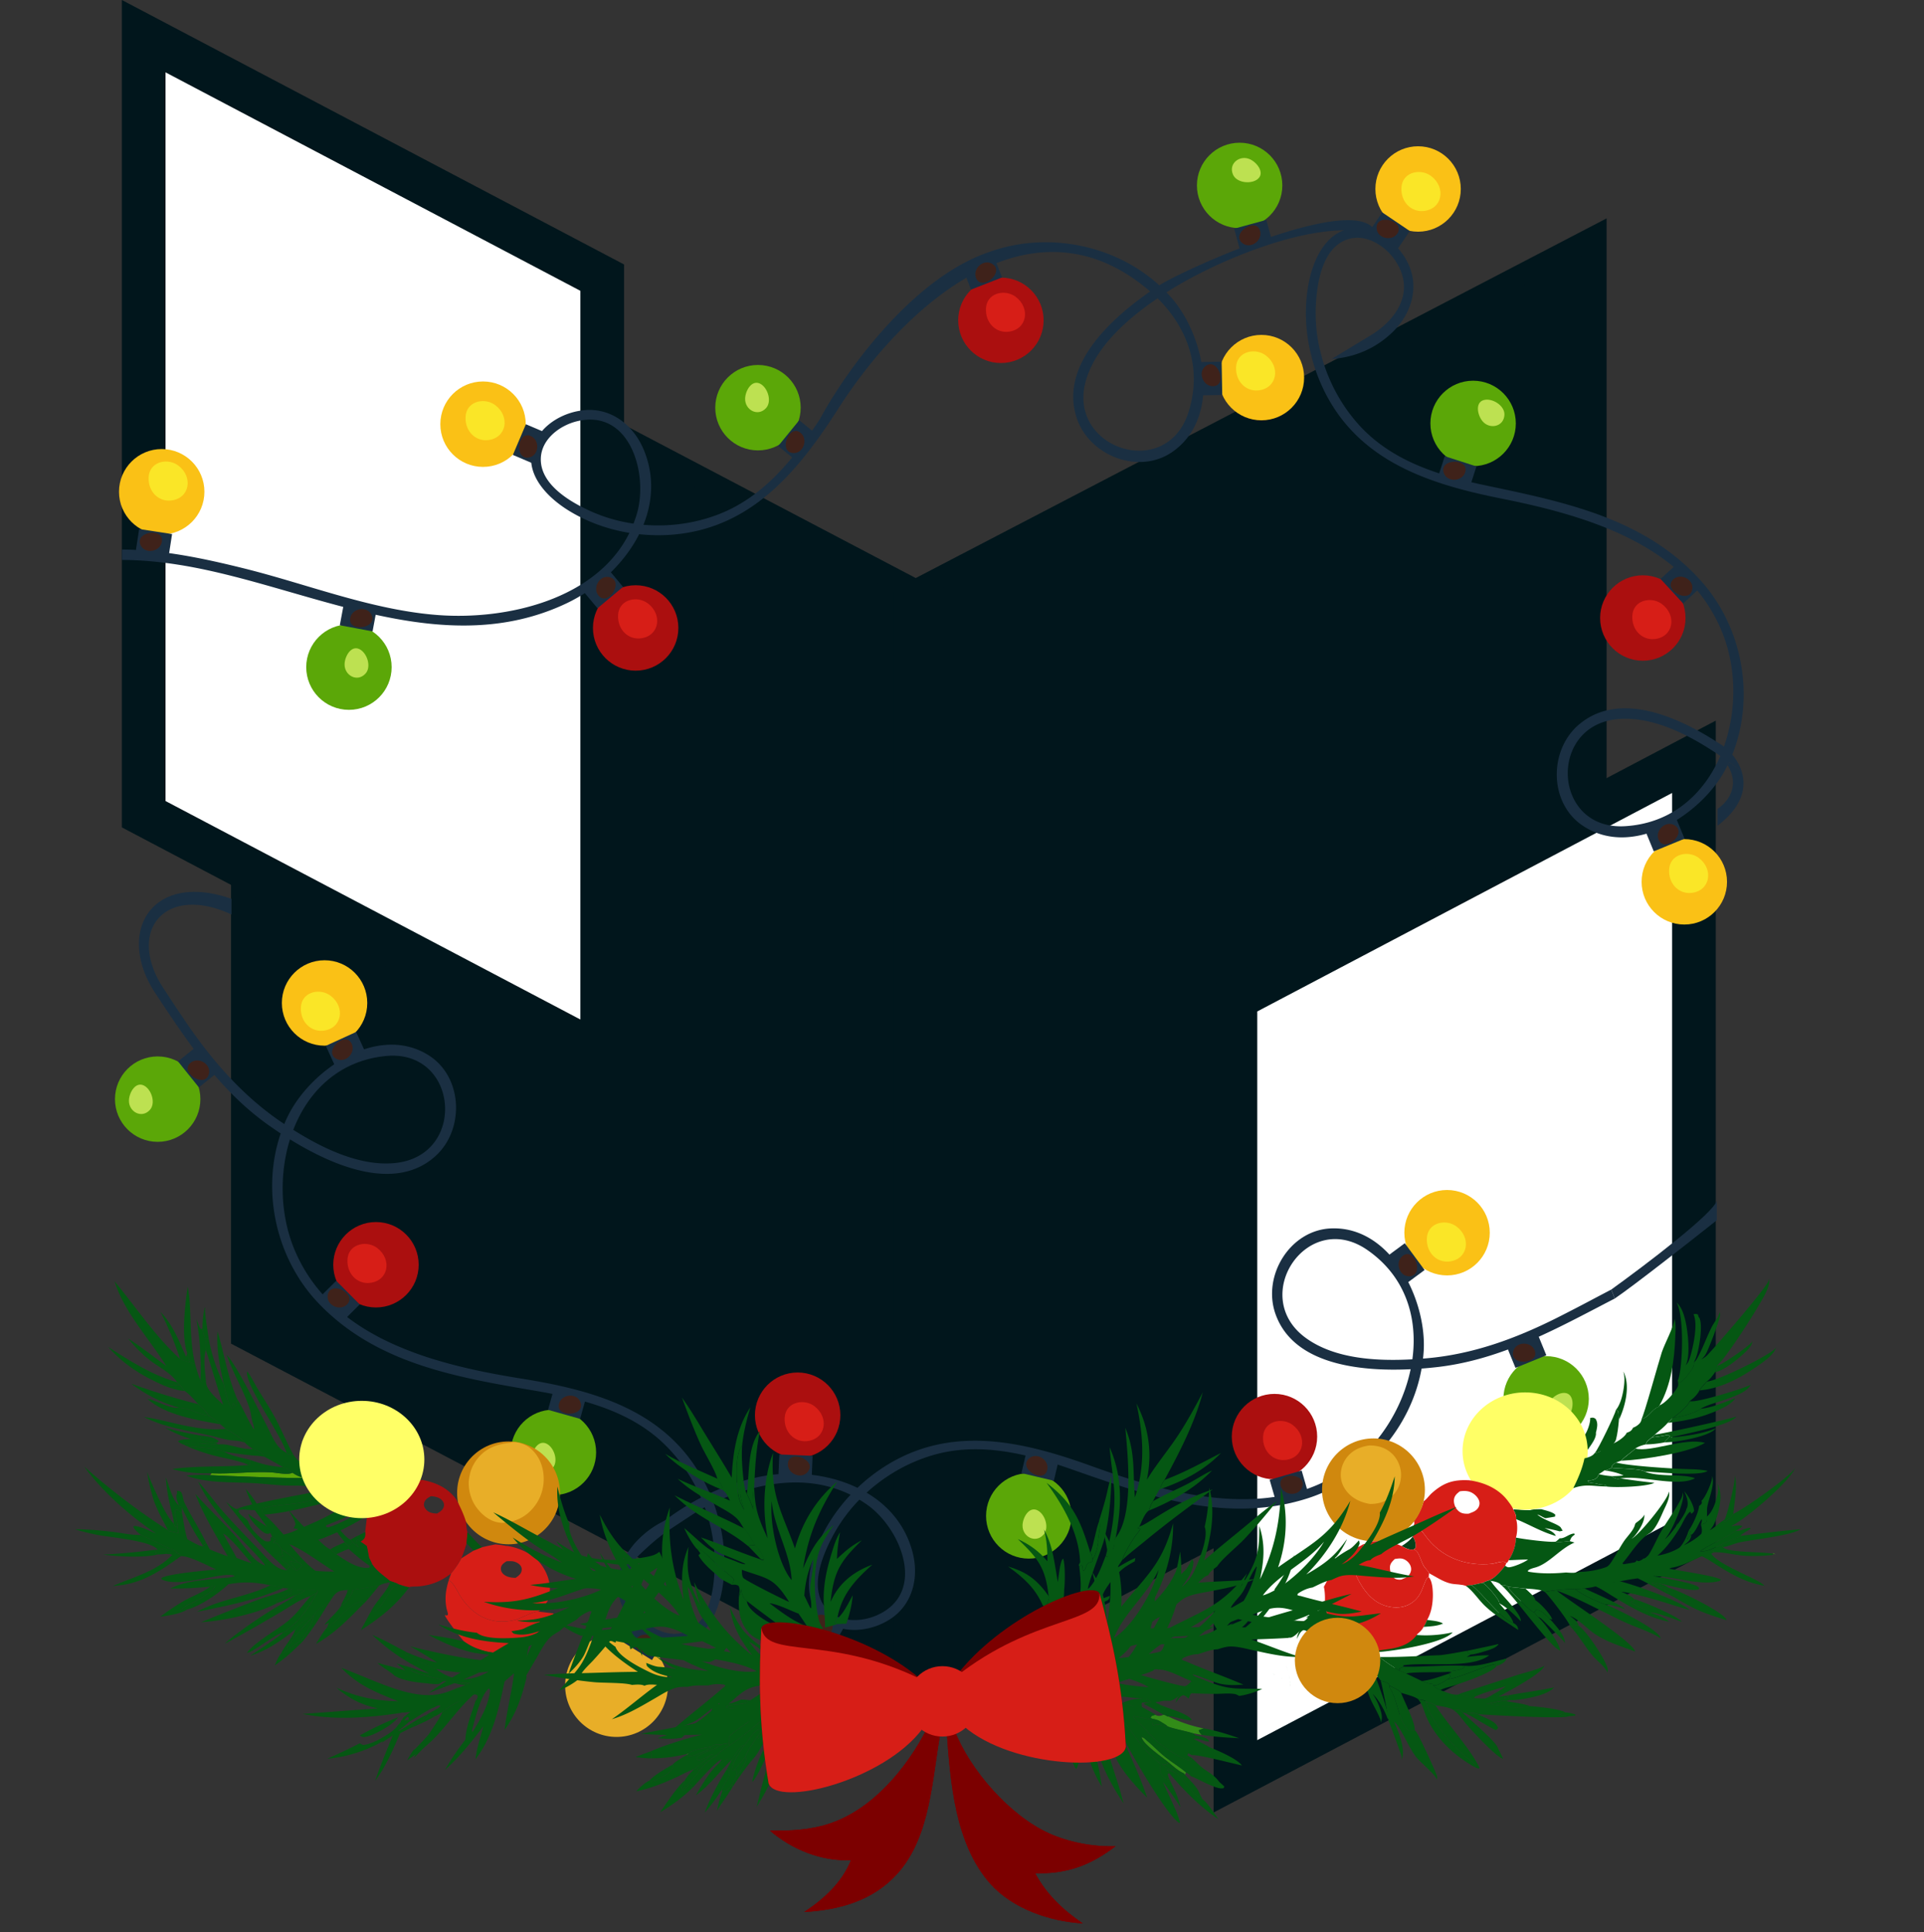 <svg xmlns="http://www.w3.org/2000/svg" width="246" height="247" fill="none"><rect width="100%" height="100%" fill="#333333" stroke="none"/><path fill="#01161C" stroke="#01161C" stroke-width="2.792" d="m204.02 170.923-85.54 44.526V74.744l85.54-44.527zM115.688 74.74v140.7l-84.752-44.514v-140.7z"/><path fill="#fff" stroke="#01161C" stroke-width="5.583" d="m18.374 104.088 58.625 30.87V35.493L18.374 4.624zm198.209 92.125-58.625 30.87v-99.465l58.625-30.87z"/><path fill="#1A2F42" fill-rule="evenodd" d="M148.224 36.475c-5.766-5.267-14.481-6.924-21.804-4.237-9.944 3.39-18.519 15.613-21.564 21.3-3.299 5.038-7.172 9.961-12.962 12.205-3.035 1.175-6.366 1.628-9.626 1.347 1.196-2.975 1.407-6.263.064-9.538-1.239-3.018-3.914-5.297-7.288-5.137-2.742.13-5.717 1.727-6.77 4.37-1.42 3.563 1.516 6.656 4.32 8.415 2.389 1.498 5.094 2.47 7.882 2.924-4.189 8.496-15.621 11.148-24.387 10.51-5.814-.422-11.504-2.114-17.149-3.793-2.6-.774-5.192-1.544-7.782-2.187-4.959-1.23-10.306-2.38-15.565-2.403v1.333c2.435.002 4.886.243 7.254.617 4.715.743 9.526 2.128 14.378 3.525 11.777 3.39 23.797 6.85 35.268 1.376 3.788-1.809 7.302-4.997 9.228-8.81 1.337.142 2.683.168 4.024.076 10.23-.718 16.27-8.057 21.427-16.116 8.446-13.2 24.792-28.027 39.888-14.99-5.355 3.714-11.567 9.632-9.394 16.17 1.617 4.862 7.968 7.327 12.263 4.316 6.293-4.41 4.182-14.654-.091-19.615q-.338-.388-.693-.756C154.993 33.57 168.65 27.573 176 30c-1.517-6.067-24.849 4.565-27.776 6.475m-72.515 28.96c-2.697-1.192-6.68-3.455-6.56-6.855.087-2.448 2.417-4.19 4.617-4.726 6.795-1.652 9.159 6.715 7.663 11.83-.126.432-.275.85-.434 1.256a20.4 20.4 0 0 1-5.286-1.505m76.232-12.689c-2.856 8.841-15.615 4.541-13.091-4.115 1.282-4.397 5.361-7.907 9.157-10.5 3.774 3.73 5.78 8.902 3.934 14.615" clip-rule="evenodd"/><circle cx="44.614" cy="85.286" r="5.46" fill="#5BA708"/><path fill="#1A2F42" d="m47.495 77.634-1.402-.262-1.403-.262c-.565-.106-.753.206-.753.206l-.489 2.616 2.093.392 2.094.391.489-2.616c0-.002-.064-.36-.629-.465"/><path fill="#BDE151" d="M44.057 84.92c.018-1.07.922-2.613 2.076-1.834.87.588 1.35 2.223.587 3.04-1.055 1.131-2.686.218-2.663-1.206"/><path fill="#3F221A" d="M47.489 78.577c.875 1.791-3.052 2.31-2.71.437.232-1.276 2.143-1.596 2.71-.437"/><circle cx="20.676" cy="62.866" r="5.46" fill="#FAC116"/><path fill="#1A2F42" d="m18.03 70.702 1.41.216 1.41.216c.57.088.747-.23.747-.23l.404-2.63-2.106-.324-2.104-.323-.403 2.631s.073.357.642.444"/><path fill="#FAE627" d="M22.595 59.377q.104.062.2.134c1.954 1.471 1.457 4.238-.953 4.476-1.59.157-2.92-1.158-2.838-2.966.088-1.937 2.223-2.474 3.591-1.644"/><path fill="#3F221A" d="M18.007 69.758c-.934-1.761 2.974-2.408 2.694-.524-.19 1.283-2.09 1.665-2.694.524"/><circle cx="81.275" cy="80.277" r="5.46" fill="#AB0F0F"/><path fill="#1A2F42" d="m77.198 73.176-1.095.915-1.095.914c-.44.37-.32.713-.32.713l1.707 2.042 1.634-1.366 1.633-1.365-1.707-2.043s-.316-.18-.757.19"/><path fill="#D71E17" d="M82.621 76.998a2 2 0 0 1 .2.135c1.954 1.47 1.457 4.237-.953 4.475-1.591.157-2.921-1.158-2.839-2.966.089-1.937 2.224-2.474 3.592-1.644"/><path fill="#3F221A" d="M77.922 73.781c1.939.464-.16 3.824-1.388 2.369-.836-.992.132-2.67 1.388-2.369"/><circle cx="127.975" cy="40.949" r="5.46" fill="#AB0F0F"/><path fill="#1A2F42" d="m126.373 32.93-1.329.52-1.329.518c-.535.21-.53.574-.53.574l.969 2.479 1.983-.776 1.984-.775-.969-2.479s-.243-.271-.779-.061"/><path fill="#D71E17" d="M129.654 37.802q.103.062.2.134c1.954 1.471 1.457 4.238-.953 4.476-1.591.157-2.921-1.158-2.838-2.966.088-1.938 2.223-2.474 3.591-1.644"/><path fill="#3F221A" d="M126.867 33.735c1.691 1.056-1.368 3.574-2.069 1.804-.478-1.206.974-2.489 2.069-1.804"/><circle cx="61.76" cy="54.227" r="5.46" fill="#FAC116"/><path fill="#1A2F42" d="m68.615 58.684.557-1.314.557-1.313c.225-.53-.04-.78-.04-.78l-2.45-1.04-.832 1.961-.831 1.96 2.45 1.04s.364.015.59-.514"/><path fill="#FAE627" d="M63.116 51.653q.103.062.2.135c1.954 1.47 1.457 4.237-.953 4.476-1.59.156-2.92-1.159-2.838-2.967.088-1.937 2.223-2.474 3.591-1.644"/><path fill="#3F221A" d="M67.695 58.475c-1.938.47-1.602-3.477.155-2.74 1.196.5 1.1 2.436-.155 2.74"/><circle cx="96.913" cy="52.117" r="5.46" fill="#5BA708"/><path fill="#1A2F42" d="m102.268 58.374.901-1.105.902-1.106c.363-.445.181-.76.181-.76l-2.063-1.682-1.346 1.65-1.346 1.65 2.062 1.683s.345.116.709-.33"/><path fill="#BDE151" d="M95.27 50.978c.019-1.07.923-2.613 2.077-1.834.87.588 1.35 2.223.587 3.04-1.055 1.131-2.686.218-2.663-1.206"/><path fill="#3F221A" d="M101.443 57.917c-1.992-.09-.566-3.785.915-2.588 1.008.814.374 2.645-.915 2.588"/><circle cx="158.497" cy="23.706" r="5.46" fill="#5BA708"/><path fill="#1A2F42" d="m159.269 31.945 1.376-.376 1.377-.376c.554-.152.587-.514.587-.514l-.701-2.568-2.055.562-2.054.56.702 2.57s.213.293.768.142"/><path fill="#5BA708" d="M157.758 26.803a4 4 0 0 1-.378-.103c-3.763-1.224-4.19-5.523-.452-7.025 2.466-.992 5.165.302 5.83 2.995.713 2.888-2.454 4.696-5 4.133"/><path fill="#BDE151" d="M159.816 20.358c.975.443 2.028 1.887.854 2.635-.886.564-2.576.35-3.022-.675-.616-1.418.873-2.55 2.168-1.96"/><path fill="#3F221A" d="M158.863 31.093c-1.569-1.229 1.737-3.41 2.248-1.576.348 1.25-1.232 2.372-2.248 1.576"/><circle cx="161.283" cy="48.273" r="5.46" fill="#FAC116"/><path fill="#1A2F42" d="m153.207 46.992.026 1.426.026 1.427c.011.575.353.696.353.696l2.662-.048-.039-2.13-.039-2.13-2.661.05s-.338.134-.328.709"/><path fill="#FAE627" d="M161.634 45.296q.102.062.199.135c1.955 1.47 1.458 4.237-.953 4.475-1.59.157-2.92-1.158-2.838-2.966.088-1.937 2.224-2.474 3.592-1.644"/><path fill="#3F221A" d="M154.133 46.808c1.578-1.219 2.878 2.523.974 2.566-1.297.03-1.995-1.777-.974-2.566"/><path fill="#1A2F42" fill-rule="evenodd" d="M34.306 143.818q.783.555 1.585 1.083c-2.53 7.388-.572 16.041 4.813 21.684 7.371 7.727 17.588 9.473 27.613 11.186 6.069 1.035 12.406 2.579 16.885 7.106 2.288 2.313 4.032 5.188 5.075 8.289l.372 1.226c.482 1.778.738 3.612.728 5.448-.016 2.949-.502 7.504-3.668 8.75-2.28.897-4.807-.545-6.176-2.348-2.932-3.866-.59-7.701 2.886-9.91l4.674-3.085c-2.778.307-5.425 1.441-7.587 3.666-2.273 2.339-3.296 5.702-1.803 8.732 1.213 2.462 3.864 4.553 6.708 4.465 3.834-.119 5.499-4.047 5.992-7.32.421-2.788.234-5.656-.462-8.393l-.344-1.209a23 23 0 0 0-1.535-3.72c-4.74-9.095-13.879-11.705-23.327-13.218-10.962-1.756-24.153-5-29.015-16.335-1.867-4.352-2.078-9.657-.645-14.261 5.544 3.429 13.448 6.764 18.575 2.163 3.815-3.423 3.541-10.23-.933-12.967-6.556-4.01-15.106 2.012-17.95 7.91-.15.308-.286.622-.418.936-5.031-3.313-9.028-7.854-12.415-12.792-1.04-1.518-2.047-3.057-3.054-4.594-4.744-7.247.175-13.367 8.713-9.404v-2c-10.24-3.587-14.846 4.326-9.731 12.063 4.115 6.226 8.218 12.43 14.444 16.849m16.472 4.828c8.944-1.139 7.797-14.554-1.45-13.645-5.975.586-9.917 4.489-11.832 9.438 3.892 2.446 8.739 4.786 13.282 4.207" clip-rule="evenodd"/><circle cx="48.071" cy="161.684" r="5.46" fill="#AB0F0F"/><path fill="#1A2F42" d="m41.358 166.351 2.012 2.023c.406.408.738.258.738.258l1.886-1.877-1.502-1.51-1.502-1.51-1.887 1.878s-.15.33.255.738"/><path fill="#D71E17" d="M48.016 159.397q.102.062.2.135c1.953 1.47 1.456 4.237-.954 4.475-1.59.157-2.92-1.158-2.838-2.966.088-1.937 2.223-2.474 3.592-1.644"/><path fill="#3F221A" d="M41.898 165.578c.295-1.972 3.824-.173 2.48 1.177-.915.919-2.67.1-2.48-1.177"/><circle cx="78.831" cy="215.472" r="6.575" fill="#E8AE28"/><path fill="#1A2F42" d="m84.343 209.303-1.212-.753-1.212-.753c-.488-.303-.776-.081-.776-.081l-1.404 2.261 1.808 1.124 1.81 1.124 1.404-2.261s.07-.358-.418-.661"/><path fill="#3F221A" d="M83.995 210.18c.167 1.986-3.681 1.047-2.684-.576.679-1.104 2.576-.711 2.684.576"/><circle cx="70.758" cy="185.671" r="5.46" fill="#5BA708"/><path fill="#1A2F42" d="m74.306 178.304-1.373-.386-1.373-.386c-.554-.155-.77.138-.77.138l-.72 2.562 2.05.576 2.05.576.72-2.562s-.03-.363-.584-.518"/><path fill="#BDE151" d="M67.978 186.492c.018-1.07.922-2.613 2.076-1.834.87.588 1.35 2.223.587 3.04-1.056 1.131-2.687.218-2.663-1.206"/><path fill="#BDE151" d="M69.52 186.043c.715.797 1.1 2.543-.277 2.756-1.037.161-2.5-.714-2.495-1.831.005-1.546 1.823-1.985 2.772-.925"/><path fill="#3F221A" d="M74.216 179.243c.713 1.861-3.245 2.029-2.739.193.345-1.25 2.277-1.398 2.739-.193"/><circle cx="20.161" cy="140.512" r="5.46" fill="#5BA708"/><path fill="#1A2F42" d="m27.33 136.58-.894-1.112-.894-1.112c-.36-.448-.706-.334-.706-.334l-2.074 1.668 1.334 1.66 1.334 1.66 2.075-1.668s.185-.313-.175-.762"/><path fill="#BDE151" d="M16.486 140.701c.018-1.07.922-2.613 2.076-1.834.87.588 1.35 2.223.587 3.04-1.055 1.131-2.686.218-2.663-1.206"/><path fill="#3F221A" d="M26.71 137.292c-.5 1.93-3.82-.232-2.341-1.432 1.007-.818 2.666.183 2.342 1.432"/><circle cx="41.498" cy="128.219" r="5.46" fill="#FAC116"/><path fill="#1A2F42" d="m43.546 136.135 1.297-.593 1.298-.593c.523-.239.498-.601.498-.601l-1.106-2.422-1.937.885-1.937.885 1.106 2.422s.257.256.78.017"/><path fill="#FAE627" d="M42.06 127.152q.105.062.2.134c1.955 1.471 1.458 4.238-.953 4.476-1.59.157-2.92-1.158-2.838-2.966.088-1.938 2.224-2.474 3.592-1.644"/><path fill="#3F221A" d="M43.008 135.36c-1.747-.961 1.165-3.646 1.964-1.917.545 1.177-.833 2.538-1.964 1.917"/><path fill="#1A2F42" d="m221.075 97.427-.189.399c1.663 2.695-.059 4.794-1.293 5.58v2.158c3.256-2.486 3.702-4.965 3.101-6.917a35 35 0 0 0-1.506-1.14z"/><path fill="#1A2F42" fill-rule="evenodd" d="M222.694 98.647a6.4 6.4 0 0 0-1.204-2.17l.089-.237c2.811-7.286 1.185-16.007-3.98-21.852-7.07-8.003-17.213-10.14-27.165-12.234l-.518-.11c-5.892-1.241-11.887-3.06-16.083-7.637-2.198-2.4-3.83-5.338-4.754-8.477l-.325-1.24a20.5 20.5 0 0 1-.519-5.471c.129-2.946.788-7.48 4.001-8.603 2.311-.81 4.782.728 6.08 2.582 2.783 3.976.295 7.718-3.262 9.792l-4.788 2.904c2.787-.2 5.476-1.232 7.721-3.372 2.361-2.251 3.512-5.572 2.136-8.657-1.118-2.507-3.688-4.698-6.532-4.718-3.836-.028-5.65 3.833-6.269 7.085-.527 2.77-.449 5.643.142 8.405l.297 1.22a23 23 0 0 0 1.391 3.777c4.389 9.27 13.421 12.227 22.805 14.1 10.887 2.175 23.944 5.92 28.369 17.433 1.698 4.42 1.707 9.73.099 14.275-5.409-3.638-13.18-7.273-18.479-2.871-3.943 3.274-3.93 10.087.437 12.993 6.397 4.258 15.172-1.433 18.239-7.218q.24-.453.453-.92l.113.08.201.145q.667.484 1.305.996m-14.921 6.972c-9.274.555-9.908-12.894-.927-13.691 4.562-.404 9.316 2.119 13.112 4.713-2.103 4.872-6.191 8.62-12.185 8.978" clip-rule="evenodd"/><circle cx="210.049" cy="79.005" r="5.46" fill="#AB0F0F"/><path fill="#1A2F42" d="m216.937 74.597-.967-1.05-.967-1.05c-.389-.422-.726-.285-.726-.285l-1.958 1.804 1.444 1.566 1.443 1.566 1.957-1.804s.164-.324-.226-.747"/><path fill="#D71E17" d="M212.296 77.087q.102.061.199.135c1.954 1.47 1.457 4.237-.953 4.475-1.591.157-2.921-1.158-2.838-2.966.088-1.937 2.223-2.474 3.592-1.644"/><path fill="#3F221A" d="M216.367 75.349c-.369 1.959-3.827.026-2.433-1.272.95-.883 2.673.003 2.433 1.272"/><circle cx="181.315" cy="24.159" r="5.46" fill="#FAC116"/><path fill="#1A2F42" d="m175.626 30.032 1.182.799 1.183.798c.476.322.773.11.773.11l1.489-2.205-1.764-1.192-1.765-1.192-1.49 2.206s-.084.354.392.676"/><path fill="#FAE627" d="M182.775 22.364q.102.061.199.135c1.955 1.47 1.458 4.237-.953 4.475-1.59.157-2.92-1.158-2.838-2.966.088-1.937 2.224-2.474 3.592-1.644"/><path fill="#3F221A" d="M176.008 29.17c-.091-1.993 3.718-.906 2.66.677-.721 1.078-2.602.612-2.66-.678"/><circle cx="188.35" cy="54.13" r="5.46" fill="#5BA708"/><path fill="#1A2F42" d="m184.47 61.392 2.715.877c.547.176.774-.109.774-.109l.818-2.533-2.027-.654-2.027-.654-.818 2.533s.018.364.565.54"/><path fill="#5BA708" d="M191.897 50.657q.154.123.294.257c2.852 2.743 1.36 6.798-2.658 6.52-2.651-.185-4.516-2.527-3.939-5.24.619-2.91 4.258-3.155 6.303-1.537"/><path fill="#BDE151" d="M189.548 53.842c-.683-.824-1.001-2.583.383-2.743 1.042-.121 2.47.809 2.424 1.925-.065 1.545-1.899 1.913-2.807.818"/><path fill="#3F221A" d="M184.596 60.458c-.641-1.888 3.32-1.904 2.744-.089-.392 1.236-2.328 1.31-2.744.09"/><circle cx="215.353" cy="112.731" r="5.46" fill="#FAC116"/><path fill="#1A2F42" d="m213.595 104.707-1.319.543-1.32.542c-.532.219-.52.583-.52.583l1.012 2.462 1.97-.811 1.969-.81-1.013-2.462s-.247-.266-.779-.047"/><path fill="#FAE627" d="M217.002 109.539q.103.062.199.134c1.954 1.471 1.457 4.238-.953 4.476-1.591.157-2.92-1.158-2.838-2.966.088-1.938 2.223-2.474 3.592-1.644"/><path fill="#3F221A" d="M214.103 105.502c1.709 1.027-1.304 3.598-2.036 1.841-.5-1.197.929-2.505 2.036-1.841"/><path fill="#1A2F42" d="m206.462 166.002-.447-1.147c4.328-3.118 13.085-9.755 13.485-11.355v2.5c-3.359 2.668-10.668 8.404-13.038 10.002"/><path fill="#1A2F42" fill-rule="evenodd" d="M204.473 167.036a536 536 0 0 1 1.987-1.034h.002l-.447-1.147q-1.057.554-2.113 1.11a249 249 0 0 1-4.898 2.539c-5.289 2.646-10.747 4.645-16.673 5.145l-.247.019-.139.011q.059-.509.089-1.022c.37-6.537-4.191-15.948-11.869-15.617-5.24.226-8.778 6.048-7.1 10.891 2.255 6.509 10.786 7.422 17.297 7.109-.977 4.721-3.733 9.26-7.475 12.162-9.745 7.56-22.856 4.005-33.296.229-8.998-3.255-18.257-5.4-26.811.26a23 23 0 0 0-3.145 2.51c-3.85-1.853-8.578-2.244-12.684-1.372-6.751 1.434-12.027 5.056-16.605 9.645l1.113.572a43 43 0 0 1 1.545-1.446c6.566-5.842 17.25-10.699 25.745-6.508-1.936 2.057-3.489 4.475-4.472 7.117-1.154 3.103-1.601 7.345 1.695 9.307 2.445 1.456 5.777.911 8.032-.655 2.773-1.927 3.508-5.364 2.654-8.512-.928-3.417-3.097-5.897-5.858-7.528 2.416-2.207 5.334-3.877 8.456-4.792 5.96-1.745 12.03-.196 17.715 1.791l.499.175c9.6 3.359 19.382 6.783 29.575 3.596 7.445-2.327 13.35-8.948 14.718-16.636a56 56 0 0 0 1.911-.18c7.587-.848 14.182-4.288 20.799-7.739m-97.869 29.091c-1.415 2.586-3.197 6.806-1.031 9.431 1.559 1.889 4.469 1.853 6.54.938 6.396-2.826 3.178-10.903-1.122-14.05q-.54-.388-1.11-.732a20.4 20.4 0 0 0-3.277 4.413m68.202-36.344c-7.649-5.275-15.153 5.903-7.881 11.234 3.694 2.708 9.067 3.01 13.658 2.756.722-5.258-.835-10.581-5.777-13.99" clip-rule="evenodd"/><circle cx="101.986" cy="180.918" r="5.46" fill="#AB0F0F"/><path fill="#1A2F42" d="m103.073 189.079-1.425-.059-1.426-.059c-.575-.024-.688-.37-.688-.37l.11-2.659 2.129.088 2.127.089-.111 2.66s-.141.335-.716.31"/><path fill="#D71E17" d="M103.918 179.622q.103.062.2.134c1.954 1.471 1.457 4.238-.954 4.476-1.59.156-2.92-1.158-2.838-2.966.089-1.938 2.224-2.474 3.592-1.644"/><path fill="#3F221A" d="M103.278 188.158c1.256-1.548-2.454-2.936-2.542-1.034-.06 1.296 1.73 2.037 2.542 1.034"/><circle cx="162.952" cy="183.654" r="5.46" fill="#AB0F0F"/><path fill="#1A2F42" d="m166.587 191.07-1.371.397-1.37.397c-.552.16-.77-.132-.77-.132l-.741-2.556 2.046-.593 2.046-.592.74 2.556s-.028.362-.58.523"/><path fill="#D71E17" d="M165.084 182.03q.103.062.2.135c1.954 1.47 1.457 4.237-.953 4.475-1.591.157-2.921-1.158-2.838-2.966.088-1.937 2.223-2.474 3.591-1.644"/><path fill="#3F221A" d="M166.488 190.131c.698-1.868-3.261-2.003-2.739-.172.355 1.248 2.287 1.381 2.739.172"/><path fill="#FAC116" d="M97.612 210.822a5.46 5.46 0 0 0 .38 6.12 5.47 5.47 0 0 0 3.678 2.083 5.46 5.46 0 0 0 4.063-1.168 5.457 5.457 0 0 0-.732-9.006 5.46 5.46 0 0 0-7.389 1.971"/><path fill="#1A2F42" d="m105.087 205.802 1.241.702 1.242.703c.5.284.443.643.443.643l-1.311 2.316-1.853-1.049-1.854-1.049 1.311-2.316s.28-.234.781.05"/><path fill="#FAE627" d="M102.293 217.377a4 4 0 0 0 .388.043c3.95.243 5.925-3.6 3.001-6.369-1.931-1.828-4.916-1.615-6.523.647-1.724 2.424.559 5.269 3.134 5.679"/><path fill="#EBD488" d="M104.877 213.18c-1.069.054-2.579 1.011-1.761 2.138.618.849 2.268 1.27 3.059.481 1.093-1.093.123-2.692-1.298-2.619"/><path fill="#3F221A" d="M104.484 206.528c-1.824.805.846 3.732 1.792 2.08.644-1.126-.611-2.602-1.792-2.08"/><circle cx="131.537" cy="193.791" r="5.46" fill="#5BA708"/><path fill="#1A2F42" d="m131.973 185.559 1.388.328 1.388.328c.56.133.606.493.606.493l-.611 2.591-2.073-.49-2.073-.489.612-2.591s.203-.302.763-.17"/><path fill="#BDE151" d="M130.74 195.008c.018-1.07.922-2.613 2.076-1.834.87.588 1.35 2.223.587 3.04-1.055 1.131-2.686.218-2.663-1.206"/><path fill="#3F221A" d="M131.597 186.424c-1.526 1.284 1.855 3.348 2.301 1.496.304-1.26-1.313-2.326-2.301-1.496"/><circle cx="197.685" cy="178.828" r="5.46" fill="#5BA708"/><path fill="#1A2F42" d="m193.283 171.825 1.321-.54 1.321-.54c.532-.217.779.05.779.05l1.007 2.464-1.972.806-1.971.805-1.007-2.464s-.01-.364.522-.581"/><path fill="#5BA708" d="M195.215 176.824q-.126.15-.237.311c-2.24 3.262.038 6.933 3.918 5.85 2.56-.716 3.914-3.385 2.802-5.927-1.193-2.724-4.806-2.231-6.483-.234"/><path fill="#BDE151" d="M200.772 180.684c.503-.945.459-2.732-.928-2.61-1.046.092-2.256 1.29-1.986 2.375.375 1.5 2.245 1.491 2.914.235"/><path fill="#3F221A" d="M193.48 172.748c-.497 1.93 3.454 1.647 2.742-.119-.484-1.203-2.421-1.131-2.742.119"/><circle cx="185.019" cy="157.587" r="5.46" fill="#FAC116"/><path fill="#1A2F42" d="m179.314 163.578-.848-1.148-.848-1.147c-.341-.463-.143-.768-.143-.768l2.14-1.582 1.266 1.713 1.265 1.713-2.14 1.582s-.35.099-.692-.363"/><path fill="#FAE627" d="M186.028 156.658q.103.062.2.135c1.954 1.47 1.457 4.237-.954 4.476-1.59.156-2.92-1.159-2.838-2.966.089-1.938 2.224-2.475 3.592-1.645"/><path fill="#3F221A" d="M180.16 163.16c1.994.007.748-3.753-.789-2.629-1.047.765-.501 2.625.789 2.629"/><path fill="#055713" d="M152.466 210.437c-.972.427-1.963.807-2.96 1.184-.092.206-.09.284-.059.497a.7.7 0 0 1-.03.291c-.283-.132-.441-.18-.76-.15-.383.281-.428.86-.518 1.305-.008-.038-.01-.074-.018-.111a1.9 1.9 0 0 1 .085-.957c-.018.029-.028.06-.047.095-.162.308-.543.947-.88 1.054-.04.015-.076.016-.116.031a1.3 1.3 0 0 0-.17.088c-1.84.633-3.686 1.201-5.536 1.781-.617.005-1.179.336-1.794.376-.475-.142-1.05-.2-1.445-.497-.482-.55-1.069-.997-1.57-1.533.509-.3.797-.733 1.095-1.232 1.301-2.217 2.66-5.659 2.57-8.263-.04-1.168-.367-2.309-.66-3.43 1.404 2.14 1.725 4.034 1.895 6.526.773-4.28.502-7.702-.526-11.93 1.804 2.991 2.549 6.374 2.343 9.842 3.229-4.023 5.189-5.37 6.624-10.66.074 3.669-1.093 7.408-2.909 10.574 1.941-1.983 2.838-3.108 3.807-5.761l-.01.087c-.057.554-.479 2.227-.809 2.617l.003.134.04-.056q.62-.808 1.343-1.524c.403-.358.687-1.023.955-1.497.077.103.13.234.187.351-.057 1.225-.791 2.26-1.507 3.202.852-.686 1.365-1.446 1.795-2.452.526-1.225 1.646-3.973 1.142-5.231.388-1.656.516-3.291.597-4.99.809 3.117.213 6.255-.67 9.288 1.614-1.397 3.285-2.738 4.933-4.094 1.455-1.199 2.88-2.437 4.415-3.524-1.369 1.683-2.759 3.366-4.259 4.941-.843.885-2.877 2.549-3.41 3.429-.379.289-.952.672-1.138 1.133-.512.146-.922.606-1.292.968 2.414-.225 4.831-.198 7.241-.474-1.876.858-3.905 1.209-5.915 1.602-.922.179-1.933.314-2.798.695-.511.223-.948.618-1.365.978-.706.303-1.474 1.073-2.071 1.568-.6.261-1.155.735-1.58 1.239l-.044.209c.152.024.265.042.418.004 2.7.019 5.391-.181 8.096-.174-.925.472-1.818.893-2.849 1.084-.664.121-3.425.157-3.633.295.019.007.035.02.054.026.346.133 1.123.03 1.501.027 3.675-.03 4.153-.628 7.35-1.871-.735.775-1.448 1.425-2.359 1.979-.215-.025-.445-.048-.654.013-.713.181-1.451.599-2.128.898m-11.754-4.477c-.456 1.039-.526 2.462-.827 3.583-.23.851-.772 1.594-.979 2.439l.176-.065 1.189-1.199c.421-1.59.584-3.121.441-4.758m-.483 7.177q-.795.576-1.567 1.181c1.803.005 3.8-.679 5.499-1.227-1.183-.24-2.702.028-3.932.046m7.914-12.475c-1.485 3.28-4.449 5.512-5.695 8.706.059-.028.082-.034.146-.076 2.342-1.565 4.881-5.895 5.549-8.63m-6.298 11.457c.973-.064 5.735-.713 6.52-.981.303-.232.392-.593.525-.938-3.528.031-4.134-.423-7.045 1.919M220.674 194.472c.331-.297.694-.575.939-.945.165-1.581.542-3.406.205-4.973.119.727-.979 5.112-1.309 5.707l-.232.145c.165.073.212.086.397.066M40.133 206.482c-.093.847-1.078 2.559-1.634 3.227l.192.139c1.283-1.541 2.295-3.227 3.346-4.927-.661.225-1.587.933-1.904 1.561m67.005 1.131c.351-.013.708-.046 1.065-.033.436-1.217.701-2.361.833-3.651-.529.933-1.157 2.315-1.984 3.003-.165.205-.231.311-.238.575.145.093.139.113.324.106M222.837 173.145c.469-.423 1.17-1.019 1.203-1.687-.033.053-.079.146-.125.192-.424.503-3.724 2.837-4.359 2.943-.013.403-.013.476-.231.807 1.071-.172 2.692-1.515 3.512-2.255M96.246 227.426a1 1 0 0 0-.033.377c1.118-1.442 2.242-4.437 2.91-6.157h-.205c-1.25 1.501-2.229 3.882-2.672 5.78M220.284 197.799c-.007-.139-.139-.238-.238-.337-.463.264-.946.463-1.442.661.185.139.311.172.529.218l.007.106c1.097-.053 2.275.258 3.366.384 1.395.158 2.758.086 4.16-.047l.039-.158c-1.461-.272-5.403-.119-6.309-.748a2 2 0 0 1-.112-.079"/><path fill="#328C18" d="m227.023 198.705-.305-.172-.02.092c.133.027.245.053.325.08q.009 0 0 0"/><path fill="#055713" d="M91.92 225.435c-1.103.86-2.24 2.851-2.95 4.081 1.814-1.303 2.971-3.003 4.551-4.504l-.06-.192c-.654-.033-.94.49-1.541.615M203.136 185.148c.344-.496 1.018-1.389.912-1.984.04-.126.067-.258.093-.384.106-.502.152-.965-.146-1.415-.304-.172-.33-.152-.674-.093.046.569-.357 1.766-.734 2.223-.033.039-.093.085-.132.119.198.575.337 1.415.218 2.01.198-.126.324-.278.463-.476"/><path fill="#055713" fill-rule="evenodd" d="M206.627 180.214c.258-.297.424-.681.563-1.045.324-.853.701-2.784.39-3.729l.013-.003.013-.004.026.042c.906 1.98-.05 4.844-.641 6.029a5 5 0 0 1-.05-.552c-.01-.185-.02-.37-.049-.552z" clip-rule="evenodd"/><path fill="#5BA708" d="M139.675 219.689q-.502.917-1.131 1.752c.199.939.483 1.706.986 2.526.218.358.456.602.608 1.012.04.113.093.199.172.291.02-.879-.556-3.419-.225-3.981.027-.066.04-.079.046-.165.04-.41-.172-1.124-.456-1.435"/><path fill="#055713" d="M85.05 185.862c1.878 1.852 4.933 3.723 7.393 4.623-.033-.496-.443-1.045-.707-1.442-2.275-1.032-4.517-1.925-6.686-3.181M213.247 181.901c1.356-.159 2.718-.377 4.034-.754 1.23-.351 3.988-1.33 4.59-2.407-1.395.535-2.983 1.216-4.477 1.368-.562.516-2.712 1.092-3.472 1.118zM38.5 209.709c.555-.668 1.54-2.38 1.633-3.227-.721.939-3.413 3.465-3.44 4.457.623-.39 1.212-.8 1.807-1.23"/><path fill="#055713" d="M36.694 210.939c.026-.992 2.711-3.518 3.439-4.457-.602.053-1.905 1.197-2.302 1.66a.5.5 0 0 0-.079.132c-.251 1.005-1.362 2.11-1.819 3.102.331-.119.524-.146.761-.437m183.352-13.484c.092.106.231.198.238.337.688-.092 1.448-.463 2.149-.615 1.766-.383 6.455-.84 7.771-1.673-2.566.199-5.099.542-7.659.833-.099.073-.205.153-.324.192-.932.324-1.302.536-2.175.926M156.109 185.75c-2.473 1.263-4.576 2.447-7.208 3.445-.285.351-.45.8-.635 1.21 2.929-1.025 5.674-2.394 7.843-4.655"/><path fill="#328C18" d="M148.768 219.212c-.092.04-.191.08-.291.106-.41.126-.694-.046-1.051-.225l-.311.496c.106.113.165.133.311.166.463.092.727.185 1.124.443.225.145.483.271.681.463.271.244 2.619.687 3.214.899.106.04.06.027.172.033l1.012.192c-.132-.172-.344-.364-.357-.589l.615-.238a18.8 18.8 0 0 1-4.484-1.514c-.132-.007-.099.013-.192-.04a1.1 1.1 0 0 0-.443-.192"/><path fill="#055713" d="M217.533 192.264a1 1 0 0 1-.285.251c-.052.774-.859 2.526-1.335 3.141l.218.126c-.073.324-.437.747-.397 1.045.218-.219.337-.463.483-.728l.02.132c.555-.363.932-1.461 1.322-2.03.106.192-.02.47-.079.681.233-.032.456-.113.655-.238.158-.311.132-.416.105-.773.047-.43-.026-.84.06-1.277.212-1.137.979-2.81.615-3.902v.159c-.033.668-.847 2.553-1.356 3.003.027.165.08.264-.026.41M210.859 201.231c-.28.078-.543.208-.774.384l-.099.277c.178.238.31.265.582.377 1.111-.231 5.151 1.297 6.619.926l.067-.172c-.02-.026-.034-.053-.053-.086-.417-.562-4.835-1.263-5.668-1.428-.165-.192-.436-.218-.674-.278M41.832 208.069c-.02.007-.033.02-.053.027-.529.608-.939 1.375-1.375 2.056 2.374-1.309 4.2-3.22 6.084-5.138l-.29-.285c-1.443.153-3.017 2.593-4.366 3.34M96.292 192.905l.047-.126c-.186-.469-.04-2.195.086-2.737l.02-.086c.079-2.328.244-4.722.707-7.01-1.62 2.05-1.316 5.548-1.66 8.002.29.595.569 1.243.774 1.878zM185.081 214.669c-.324.245-1.276.833-1.666.787-.106-.013-.099-.013-.192-.033.232.377.589.437.952.661.351-.277 1.171-.423 1.607-.568 1.012-.338 5.079-1.673 5.569-2.54l.026-.238c-.846-.079-4.788 1.806-6.296 1.931"/><path fill="#328C18" d="M204.848 177.761c.007.006.014.006.027.013q.01-.012.02-.013z"/><path fill="#055713" d="M154.972 187.985c-1.052.463-2.018 1.137-3.036 1.666-1.488.774-3.029 1.416-4.49 2.249-.258.39-.404.774-.556 1.217 3.009-1.244 5.793-2.784 8.082-5.132M206.032 188.706a10 10 0 0 1-1.62-.252c-.013.04-.02.086-.033.126-.066.231-.265.417-.476.522-.278.139-.542.153-.847.146l-.046.145c.357.291.873.153 1.29.318.35.132.694.033 1.064.198l.027.126c1.203.165 5.138.026 6.143-.47a97 97 0 0 1-4.351-.568c-.079.026-.132.046-.212.053-.317.039-.681-.159-.939-.344M206.078 187.529c-.006.033-.006.072-.013.112.939.126 3.664.086 4.259.483 1.475.046 7.043.641 8.009-.086-1.058-.238-2.229-.199-3.314-.252-1.778-.086-6.838-.39-8.392-.82-.251.172-.469.245-.549.563"/><path fill="#055713" fill-rule="evenodd" d="M205.5 202.5v-.5c.251-.076.664.263.917.281.035.003.047-.283.083-.281 1.984.397 8.288 2.604 9.531 3.814-.489-.111-1.56-.446-2.799-.832-2.448-.765-5.674-1.627-6.232-1.482-.436-.113-1.202-.669-1.5-1m-19.598 16.164a1 1 0 0 1-.067-.04l.098-.009c.313-.031.576-.057.888.075l.066.075a1 1 0 0 1 .132.17c.23.228.632.589 1.103 1.014 1.332 1.197 3.223 2.899 3.414 3.549l.661 1.342c-.873-.172-3.941-3.544-4.649-4.345-.157-.177-.314-.383-.476-.594-.357-.464-.734-.955-1.17-1.237" clip-rule="evenodd"/><path fill="#055713" d="M29.862 180.075c-.04-.238-.145-.515-.013-.72l.199.443.112.02c.073-.212.08-.821.185-.933-1.23-2.83-1.66-5.753-2.526-8.677-.165 2.368.278 4.398.78 6.686.225.9.49 2.573 1.138 3.228zM144.964 217.896c.02.186.06.351-.026.523.423.178 1.184.37 1.494.668.357.178.642.357 1.052.225.099-.033.192-.066.291-.106-.701-.41-1.66-.946-2.394-1.31l-.093-.046-.013-.066.694-.165-.919.046c-.073.106-.099.106-.086.231m66.576-16.394c2.473.007 5.687 1.21 8.088.662.211-.047.284-.04.396-.219-.509-.482-6.13-1.256-7.314-1.541-.602.298-1.256.516-1.845.82.231.067.503.093.675.278m-34.462 9.219c-.655.132-1.382.159-2.024.351a5.6 5.6 0 0 0 1.588.086c1.865-.159 7.916-1.098 9.099-2.487-1.693.397-3.822.529-5.535.218-.727 1.098-1.871 1.581-3.128 1.832M213.915 181.239c.761-.033 2.917-.608 3.472-1.117.953-.562 2.169-.834 3.214-1.204.953-.337 2.791-.946 3.241-1.891a1 1 0 0 1-.099.053c-.953.456-6.898 2.301-7.678 2.037-.238.641-1.555 1.732-2.15 2.122M224.529 174.752c.754-.523 2.374-1.587 2.54-2.5-.033.046-.08.119-.119.165-.939.979-7.434 4.16-8.71 4.193-.324.364-.674.728-.946 1.138 2.633-.225 5.099-1.515 7.235-2.996M50.476 202.759c-.96.582-1.548 3.234-3.108 3.333l-1.237 2.315c2.394-1.521 4.53-3.188 6.197-5.509-.47-.06-.966-.252-1.422-.39-.14.086-.285.158-.43.251M212.798 197.741c.568-.516 1.587-1.832 1.653-2.599.013-.152 0-.311-.013-.463-.067.727-.9 1.567-1.449 2.01l-.158.119c.813-.767 2.387-4.431 2.387-5.581 0-.166-.06-.331-.106-.49.033.265.013.45-.099.701-.694 1.482-1.779 2.884-2.606 4.306-.641 1.104-1.17 2.486-1.931 3.491a1.4 1.4 0 0 1-.211.225l.33.139c.589-.086 1.826-1.362 2.203-1.858M52.533 219.829q-.533.082-1.072.106c-.132.006-.08-.007-.192.039l.047.179q-.216.195-.437.384c-.264.449-.76.773-1.164 1.091-.873.562-2.275 1.395-3.313 1.448l-.41-.212a68 68 0 0 1-4.16 1.971c2.771-.231 5.826-1.27 8.102-2.883l.621-.397c.701-.582 1.39-.999 1.978-1.726"/><path fill="#055713" d="M49.715 220.628c.404-.318.9-.642 1.164-1.091a43 43 0 0 0-4.887 2.327l.41.212c1.038-.053 2.44-.886 3.313-1.448"/><path fill="#055713" fill-rule="evenodd" d="M206.969 181.782q.014-.165.022-.285.007.131-.022.285" clip-rule="evenodd"/><path fill="#055713" d="M206.991 181.497c-.059-.357-.04-.734-.099-1.104l-.265-.185c-.165.687-2.228 4.966-2.698 5.515.225.013.47-.053.662-.172.59-.184 1.824-.751 2.036-1.551.178-.674.291-1.632.342-2.218q.014-.165.022-.285M98.296 227.287c.08-1.382 1.21-3.584 1.779-4.887-.086-.238-.251-.469-.39-.681-1.415 2.864-2.19 6.157-2.93 9.252.76-1.224 1.468-2.473 2.044-3.796-.186.073-.291.159-.503.112"/><path fill="#5BA708" d="M98.296 227.287c.205.046.318-.039.51-.112.74-1.098 1.276-2.56 1.851-3.763l-.582-1.012c-.569 1.303-1.693 3.498-1.779 4.887"/><path fill="#055713" d="M43.565 205.351c-.575.886-1.442 1.541-2.09 2.374.212-.066.37-.172.556-.297a2.7 2.7 0 0 1-.245.674c.02-.006.033-.02.053-.026 1.349-.747 2.923-3.188 4.371-3.333l.291.284c.708-.734 1.336-1.554 1.984-2.341-1.11.179-2.222.39-3.34.529-.218.866-.853 1.62-1.58 2.136"/><path fill="#055713" d="M45.139 203.202c-.225 0-.503-.033-.714.04.06.469-.708 1.507-.86 2.103.727-.51 1.362-1.263 1.574-2.143M207.289 186.735c2.566-.093 8.657-.999 10.707-2.282-2.58-.72-6.984 1.25-8.882.728-.575.549-1.296.979-1.825 1.554M97.364 222.552c.066-.456.608-1.098.833-1.541-.132-.039-.926 1.131-1.283 1.257l-.046-.318c-.344.496-1.462 2.123-1.548 2.619.126.364.086.496-.092.847-.305.602-.668 1.27-1.111 1.779q-.24.428-.496.846l.033.404c.82-1.217 1.7-2.52 2.665-3.618.595-.595 1.342-2.169 1.845-2.969-.285.231-.496.496-.8.694"/><path fill="#055713" d="M94.163 226.322c.099.311.013.568-.053.879.436-.509.807-1.177 1.11-1.779.18-.35.22-.482.093-.846q-.687.844-1.415 1.653z"/><path fill="#055713" d="M95.148 223.141c-.549.78-1.488 2.149-1.58 3.101l.092.133.238-.146c.49-.535.953-1.091 1.416-1.653.086-.496 1.203-2.123 1.547-2.619l.364-.489-.192-.377c-.72.258-1.362 1.481-1.885 2.05M59.12 215.152c.184.013.363-.007.542-.02.139-.006.284-.006.423-.02.08-.039.126-.112.185-.178l-.304-.324c-.232.039-.47.072-.701.086-1.078.066-2.712-.648-3.505-1.343-.688-.311-3.704-1.514-3.962-2.01l.16-.152c-1.423-.741-2.877-1.561-4.359-2.183 2.493 2.341 4.312 3.406 7.328 4.954-.754-.225-1.502-.443-2.23-.748l-.184.258c.47.582 5.655 1.601 6.607 1.68M211.224 183.746a17 17 0 0 0 2.05-.324l.211.185.086-.073c-.238.311-.529.542-.767.847.701.013 1.442-.1 2.136-.212 1.091-.179 3.816-.714 4.451-1.594-1.508.701-4.127 1.072-5.793 1.177 1.567-.39 7.638-1.514 8.412-2.658-.589.251-9.9 2.321-10.403 2.295-.112.191-.205.251-.383.357"/><path fill="#055713" d="m213.485 183.614-.211-.186q-1.014.228-2.05.324c-.305.272-.629.437-.767.834l.039.066c.775-.02 1.548-.106 2.308-.258.238-.311.536-.536.767-.847zM52.078 219.482l.165.086.013.324-.364.338.08.066c1.223-.662 2.347-1.515 3.617-2.083.543-.377 1.177-.589 1.673-1.032l.007-.139c-.145-.007-.258-.026-.397.053-.979.536-2.255.469-3.346.747-.589.728-1.277 1.138-1.978 1.733-.158.417-.469.754-.74 1.098.582.006.853-.853 1.27-1.191M96.57 197.548c-.397-.668-.873-1.641-1.448-2.156-2.923-1.502-5.939-2.738-8.862-4.226 3.016 3.029 6.355 3.968 9.384 6.481a.2.2 0 0 1 .053.046l.132-.132c.258-.027.496-.02.741-.013M56.289 215.198c.29-.244.41-.297.793-.264.88.079 1.548.509 2.46.449l.543-.264c-.14.007-.285.007-.424.02-.185.013-.363.033-.542.02-.952-.08-6.137-1.092-6.613-1.66l.185-.258a23 23 0 0 0-1.97-.562c.357.277.733.549 1.077.846a331 331 0 0 0-3.538-.946c.681.642 1.561 1.039 2.216 1.667 1.389.794 3.425.866 4.966 1.045.245-.013.661.059.847-.093"/><path fill="#328C18" d="m179.077 213.38-.139.165c.112-.053.066-.013.139-.165"/><path fill="#055713" d="M214.886 195.142c.304-.509.741-1.594 1.237-1.885l.125.265c.119-.08.192-.133.285-.252.105-.145.052-.244.026-.416-.126-.635-.761-1.766-1.223-2.222.284.575.601 1.455.37 2.103-.02.059-.053.105-.086.158-.093.834-2.745 4.206-3.419 4.682a1.2 1.2 0 0 1-.41.172c-.377.496-1.62 1.773-2.202 1.872l-.331-.139-.079.119c-.358.496-1.171.456-1.475.86.463.178 1.058-.357 1.435-.218.436-.047.906-.04 1.256-.324 1.925-.953 3.406-2.983 4.491-4.775M94.857 223.141l.291.006c.523-.575 1.157-1.792 1.878-2.05l.192.377c.463-.575.615-1.21 1.019-1.805.092-.139.046-.212.033-.377-.358.231-.787.45-1.058.78-1.277 1.098-2.553 2.13-3.949 3.069-.625.361-1.2.801-1.713 1.309l-.032.08c-.94.436-1.436 1.071-2.11 1.825l-.159.324c-.668.727-1.322 1.461-2.063 2.116l.02.119c.324-.026.68-.602 1.018-.787l.179.073.099.383c.661-.667 3.055-3.485 3.79-3.663l-.371.522c.602-.125.886-.648 1.54-.608l.06.192.093-.04c.33-.688.787-1.25 1.243-1.845"/><path fill="#055713" d="m90.777 224.384-.046.093c-.563.588-1.224 1.084-1.865 1.587l-.027.026c.317.033.35 0 .569.252.681-.754 1.17-1.396 2.11-1.826l.032-.079c-.297-.079-.489-.198-.773-.053"/><path fill="#055713" d="m87.12 228.484.072.305c.741-.655 1.396-1.389 2.064-2.117l.158-.324c-.224-.251-.25-.218-.568-.251l-.152.093c-.35.41-.88.899-1.118 1.382-.007.026-.02.053-.026.079-.106.317-.252.562-.43.833M35.788 199.022l.377-.119.119.06c-.252-.324-.225-.45-.245-.847-.218-.317-.423-.681-.754-.886-.086-.053-.172-.006-.271.013l-.066-.072.297-.331-.066-.172a1.1 1.1 0 0 0-.39-.152l-.185.007.013.429-.31.12c-.18-.014-.338-.02-.497-.113-.66-.397-1.91-1.666-2.07-2.434-.31-.502-1.025-.76-1.25-1.316l.106-.172.543-.072c-.252-.146-.609-.066-.886-.047-.43-.092-1.006-.654-1.363-.925 1.548 1.937 3.062 3.961 4.755 5.78.959 1.031 2.024 1.931 3.01 2.923l.416-.496c-.291-.205-1.204-.867-1.283-1.178"/><path fill="#055713" d="M33.817 195.966c.159.092.318.105.496.112l.31-.119-.012-.43c-.926-.708-1.945-1.263-2.864-1.997.165.767 1.409 2.037 2.07 2.434m27.213 19.753a1 1 0 0 0-.25-.086c-.345-.059-.695.219-.973.391-.02.085-.026.178-.06.264-.032.079-6.414 7.142-6.732 7.341l-.1.059c-.343.384-.601.913-.865 1.356 1.448-.992 2.784-2.05 3.974-3.353 1.6-1.752 2.943-3.71 4.762-5.257.026-.034.06-.067.086-.1.165-.231.224-.35.158-.615"/><path fill="#055713" d="M59.748 217.288c.033-.079.04-.172.059-.264-1.263.515-2.209.985-3.267 1.851-.073.589-3.095 4.742-3.624 5.813l.1-.059c.317-.199 6.698-7.268 6.732-7.341M134.146 204.201l-.066-.172c-1.468-2.044-2.744-3.049-5.184-3.77 1.983 1.435 3.445 2.718 4.457 5.019l.211.086c.41-.251.463-.74.582-1.163"/><path fill="#055713" d="M133.564 205.364c.748.272 1.363.596 2.031 1.019.264-1.052.469-2.077.469-3.161.106-.767.159-3.32-.139-3.981-.41.317-.575 2.446-.674 3.015-.443-2.407-.569-4.523-1.766-6.732.37 1.382.436 2.645.436 4.067-1.078-1.283-2.268-2.143-3.782-2.837 2.572 2.453 3.544 3.664 3.935 7.268l.066.172c-.113.43-.166.919-.576 1.17"/><path fill="#5BA708" d="M38.75 188.904a4.4 4.4 0 0 1-1.355-.635c-.536.324-1.925.013-2.566-.026-2.612-.172-5.165.218-7.764.106l-.225.231c1.35.073 11.52.483 11.91.324"/><path fill="#055713" d="m212.077 179.864.099-.185c1.481-2.586 1.911-5.82 2.024-8.75.026-.76.105-1.587-.086-2.328-.126 1.085-1.244 3.095-1.641 4.279-.37 1.118-2.294 8.141-2.598 8.544.965-.211 1.375-1.342 2.202-1.56"/><path fill="#328C18" d="m151.513 226.884.125-.304c-.833-.721-1.792-1.283-2.658-1.971-.813-.648-1.521-1.415-2.321-2.083-.205-.172-.417-.437-.688-.423.205.912 2.725 2.599 3.452 3.207.542.443 1.197 1.058 1.839 1.336.138.066.171.112.251.238m-5.549-4.774h.007v-.007zm0-.06c0 .013.007.034.007.053l.079-.047z"/><path fill="#055713" d="M197.494 195.332c.642.132 1.297.258 1.925.437l.383-.086-.277-.45c-.509-.483-2.09-.866-2.976-1.62.41.112.674.344 1.051.476q.61-.093 1.217-.205l.04-.245c-.357-.37-1.283-.555-1.773-.701-.482.007-.972-.02-1.435.119-.714.027-1.448-.079-2.169-.099.212.417.423.761.371 1.25 1.726.701 3.273 1.653 5.085 2.149-.271-.555-.906-.747-1.442-1.025M201.343 196.192l-.066-.152c-.687.039-1.197.668-1.858.615-.172.158-.337.33-.549.443.575.086 1.257-.033 1.839-.08a.2.2 0 0 1 .026-.059c.139-.397.258-.536.608-.767M199.313 219.318c.404-.006.979-.053 1.356.073.245-.007.489-.04.734-.066l.02-.146a5.4 5.4 0 0 0-1.323-.271 6 6 0 0 0-.853.41zM189.995 217.837c1.402.106 2.804.43 4.193.496.357.02.708-.099 1.071-.093.152.007.212-.033.338-.112-.331-.265-2.441-.536-3.016-.661-.807-.113-1.753.297-2.586.37M88.866 226.07c.64-.502 1.302-.998 1.865-1.587-.516.245-.986.496-1.561.536l-.14-.291c.39-.43.986-.642 1.509-.866l-.18-.126c-.772.291-1.64.899-2.485.727l-.053-.119c-.582.357-1.501.847-1.806 1.244.053.33.04.383-.172.668-.238.324-.621.615-.965.813q-.068.018-.132.046c-.642.225-1.025.774-1.746.536-.543.238-1.263.906-1.654 1.349 1.826-.37 3.479-1.038 5.165-1.812.7-.324 1.435-.767 2.176-.985l.152-.093q.009-.03.027-.04m3.353-3.028c.29-.126.694-.146 1.01-.199a.7.7 0 0 0 .008-.324 3 3 0 0 1-.04-.509c1.006-.946 2.255-1.633 3.314-2.539-.516.112-1.012.231-1.541.224.02-.019.125-.099.145-.112.377-.212 1.157-.364 1.56-.225.067-.205.107-.238.02-.436-.905-.252-1.672-.51-2.631-.49-.423-.026-.893 0-1.27-.225.436-.37 2.143-.258 2.817-.601l.053-.285-.893-.059c-.892.377-2.123.873-3.088.529l-.675.271c.086.397.014.516-.125.879l2.506-.039 1.144.026-.086.066.238-.013c-.813.377-1.898.49-2.784.688-3.313.741-6.626 1.342-9.96 1.971 2.6.211 5.185.185 7.79.119-1.89.443-4.794 1.362-6.572 2.142l.19.153c-.012.244-.025.482-.025.727 1.6 0 3.049-.198 4.596-.575.635-.563 2.262-.748 3.022-.939.39-.298.8-.258 1.277-.225"/><path fill="#328C18" d="m87.9 224.212-.1.099.014.027c.1-.06.185-.119.265-.172q-.09.028-.179.046"/><path fill="#055713" d="M90.354 223.736c.231-.126.45-.205.575-.456-.767.191-2.394.37-3.022.939l.178-.04c-.072.053-.165.106-.264.172l.053.119c.84.165 1.706-.45 2.48-.734M84.746 227.109c.046-.014.086-.033.132-.047.344-.198.727-.489.965-.813.212-.284.219-.344.172-.668-.985.556-2.222 1.25-3.015 2.057.72.244 1.104-.304 1.746-.529M90.532 223.862c-.522.231-1.117.436-1.508.866l.14.291c.575-.04 1.05-.291 1.56-.536l.046-.092c.285-.153.477-.027.774.059a8.4 8.4 0 0 1 1.713-1.309l-.033-.285c-.318.053-.721.073-1.012.199-.516.311-1.098.621-1.68.807"/><path fill="#055713" d="M90.929 223.28c-.12.244-.344.33-.576.456l.18.126c.581-.185 1.163-.496 1.685-.814-.476-.039-.885-.079-1.289.232m8.021-4.491-.158.04-.172-.079c-.932-.734-1.746-1.336-2.956-1.416l-.053.285c-.674.337-2.38.231-2.817.602.37.218.846.191 1.27.224.959-.019 1.726.232 2.632.49.092.192.046.225-.02.436-.404-.139-1.184.013-1.56.225-.02.013-.126.093-.146.113.529.013 1.025-.113 1.54-.225-1.058.906-2.307 1.593-3.313 2.539.007.179.014.337.04.509a.7.7 0 0 1-.007.324l.033.285c1.396-.939 2.672-1.971 3.949-3.069.27-.33.7-.549 1.058-.78.013.165.06.231-.033.377-.404.595-.556 1.23-1.019 1.805l-.364.49.047.317c.357-.126 1.15-1.296 1.283-1.256-.225.443-.767 1.084-.834 1.54.305-.205.516-.463.794-.694.172-.073.35-.436.456-.608l.14.033.165.357h.205l.357-.41a13.6 13.6 0 0 1-.443-1.978zM137.995 200.233l.265-.126.145.066c.007.238 0 .45.126.668.271-.159.284-.536.436-.807.179-.33.397-.284.708-.39l.033-.265c-.112-.35-.026-.628-.298-.886-1.269-4.087-2.109-6.243-5.594-8.928 2.149 2.943 4.14 6.402 4.285 10.145l-.179.377zm77.977-24.694c.291-.384.674-.853.608-1.363.113-.238.225-.482.311-.734.377-1.091.86-4.007.384-4.979-.119-.08-.133-.265-.172-.404-.225-.125-.331-.079-.582-.053.635 1.244-.066 4.392-.503 5.721-.112.337-.264.562-.503.826.668-1.111.285-4.483-.033-5.76-.198-.8-.449-1.633-1.058-2.222l-.066-.066c.979 1.72.8 7.691.291 9.622-.033.133-.092.265-.145.391l.225.238c.489-.146.945-.82 1.243-1.217M141.838 198.811c.39-.417.681-1.144.674-1.713-.006-.238-.013-.304.132-.496.768-3.975.92-7.804-.773-11.586.145 1.759.449 3.505.575 5.264.205 2.863-.317 5.879-1.071 8.637l.211.066a.8.8 0 0 0 .252-.172M145.799 195.458c-.139.271-.311.489-.503.727-.542.734-1.547 2.407-1.812 3.267.933-.893 1.965-1.66 2.956-2.48 2.818-2.321 5.668-4.431 8.618-6.567-2.732.88-5.39 2.374-7.797 3.909-.47.258-1.065.694-1.574.826l-.205.186z"/><path fill="#055713" d="m140.376 197.091.06-.066c-.08.807-.305 1.647-.728 2.354l-.033.265c-.317.106-.529.066-.708.39-.152.271-.158.648-.436.807-.126-.212-.119-.423-.126-.668l-.145-.066-.265.125c.119 1.151.298 2.474.073 3.618-.126.648-.681 1.501-.641 2.136l.469.165.027.172q-.15.192-.324.364a1.1 1.1 0 0 0-.265.41c.443-.265.926-.483 1.389-.714.317-.609 1.005-.45 1.395-1.005l-.139-.106c.152-.212.192-.192.43-.245.37-.165.952-.245 1.257-.489.205-.166.185-.291.225-.529q-.515.212-1.045.383l-.086-.119.251-.423c.384-.985 1.673-2.559 2.48-3.234.476-.397 1.058-.714 1.594-1.018l.079-.43c-.813.344-1.561.8-2.321 1.243l.628-.959c.258-.86 1.27-2.533 1.812-3.267.192-.238.364-.456.503-.727l-.318-.119.205-.185c.298-.602.655-1.647 1.204-2.037.152-.443.291-.827.555-1.217.245-.516.523-.999.82-1.488.186-.41.351-.86.635-1.21 1.918-3.525 3.882-7.315 4.901-11.21-1.072 2.024-2.156 4.028-3.446 5.919-1.21 1.772-2.586 3.426-3.703 5.264.694-3.419.264-6.659-1.336-9.754.893 4.1 1.151 7.936-.192 12.003l-.013-.119c-.278-3.234.099-5.602-1.217-8.776.331 3.67 1.104 11.064-1.21 14.033a.4.4 0 0 1-.053.06c-.146.185-.139.258-.132.496.006.568-.285 1.296-.675 1.712a.9.9 0 0 1-.251.179l-.212-.066c-.41 1.151-1.296 3.439-2.242 4.186-.092-.456 1.793-5.244 2.037-6.19.695-2.691.906-5.489.959-8.26-.304.847-.463 1.786-.681 2.659-.258 1.025-.575 2.037-.886 3.048.271.503-.106 2.037-.159 2.705"/><path fill="#055713" d="m140.436 197.025-.06.066c.053-.668.43-2.202.192-2.718-.522 1.336-.642 2.811-1.157 4.114.271.258.185.542.297.886.423-.701.648-1.541.728-2.348"/><ellipse cx="195" cy="185.5" fill="#FF6" rx="8" ry="7.5"/><path fill="#055713" d="m52.698 220.33.033.007.026-.027z"/><path fill="#E8AE28" d="M174.176 215.999"/><path fill="#055713" d="M168.701 205.827c.152-.072.297-.139.443-.211-.146.072-.298.145-.443.211m.72-.092c.027.039.047.079.073.119a.7.7 0 0 0-.073-.119m-.092-.133q.04.061.092.133c-.026-.053-.059-.093-.092-.133m.212.325c.013.026.033.059.046.092a1 1 0 0 1-.046-.092"/><path fill="#055713" d="M168.7 205.827c-.152.073-.297.139-.449.219a10 10 0 0 0-.728.383 10 10 0 0 0-.277.172c-.093.06-.179.119-.272.179.741-.02 2.143-.205 2.778.224.02-.046.04-.079.046-.125a.1.1 0 0 0 .007-.053c0-.02.006-.046.006-.073q0-.148-.059-.337c-.007-.033-.02-.06-.027-.093-.019-.059-.046-.119-.072-.178a1 1 0 0 0-.066-.132c-.014-.034-.033-.06-.047-.093-.013-.027-.026-.046-.039-.073-.027-.04-.047-.086-.073-.119-.033-.046-.06-.092-.093-.132a.2.2 0 0 0-.046-.053c-.046.026-.099.046-.145.073-.146.072-.298.145-.444.211"/><path fill="#63890B" d="M207.573 175.433c.007 0 .02-.007.027-.007-.027-.039-.047-.072-.073-.112a1 1 0 0 1 .046.119"/><path fill="#D71E17" d="m180.71 195.101.404-.06c.681.556 1.17 1.409 1.765 2.057 2.024 2.215 4.808 3.108 7.791 2.824.549-.053 1.223-.371 1.752-.252l.172.159c.192-.125.205-.165.304-.377.556-.78.953-1.931.933-2.896.192-.668.225-1.7.013-2.361.046-.49-.159-.827-.37-1.25-.126-.364-.457-.774-.688-1.085-1.184-1.567-3.016-2.354-4.914-2.619-2.01-.112-3.253.272-4.774 1.614-.371.324-.682.813-1.085 1.078-.132.675-.767 1.977-1.243 2.473.086.364.099.384-.06.695m5.192-3.393c.059-.502.377-.774.747-1.058.483-.079.998-.079 1.455.132.43.205.86.615 1.012 1.072a1.05 1.05 0 0 1-.067.813c-.218.41-.601.602-1.025.741-.165.099-.277.112-.469.106-.476 0-.847-.093-1.184-.457-.324-.337-.522-.886-.469-1.349"/><path fill="#D71E17" d="M189.592 202.355c.297-.165.569-.277.899-.363.754-.344 1.482-1.171 1.964-1.839l.139-.317-.172-.159c-.522-.119-1.203.199-1.752.251-2.983.278-5.767-.608-7.791-2.823-.595-.655-1.084-1.502-1.765-2.057l-.404.059c.133.457.179.84-.059 1.27-.013.02-.02.04-.033.06.31.403.423.925.363 1.435l-.218.205c.093.059.278.139.351.211.39.43.601 1.349.912 1.878.185.318.569.649.701.959.886.463 1.792 1.098 2.778 1.316.588.133 1.395.073 1.938.311.251-.086.456-.092.72-.092.483-.093.939-.238 1.429-.305"/><circle cx="175.611" cy="190.46" r="6.575" fill="#D0880E"/><path fill="#06421B" d="M179.209 197.647c.542.271.932.535 1.554.423l.218-.205c.06-.503-.046-1.025-.363-1.435-.311.476-.926.913-1.409 1.217"/><path fill="#E8AE28" d="M175.155 192.264c1.118.006 2.096-.278 2.91-1.085.046-.046.086-.086.126-.132l.119-.139c.039-.046.079-.099.112-.146.033-.053.073-.099.106-.152l.099-.158c.033-.053.06-.106.093-.166l.079-.165c.026-.06.053-.113.073-.172.02-.06.046-.119.066-.172q.032-.089.053-.179.028-.089.046-.178l.04-.185c.013-.06.02-.126.026-.185l.02-.186c.007-.059.007-.125.013-.185v-.185c0-.066-.006-.126-.006-.192l-.02-.192c-.007-.066-.013-.125-.027-.185l-.039-.185c-.014-.059-.027-.125-.047-.185-.019-.06-.033-.119-.053-.185a2 2 0 0 0-.066-.179 2 2 0 0 0-.072-.178l-.08-.172a1 1 0 0 0-.092-.166 4 4 0 0 1-.1-.165c-.033-.053-.072-.106-.105-.159s-.073-.099-.113-.152c-.039-.046-.079-.099-.119-.145a2 2 0 0 0-.132-.139c-.046-.046-.093-.093-.139-.132-.807-.741-1.819-1.019-2.903-.992-1.197.191-2.202.648-2.923 1.666-.543.774-.787 1.753-.615 2.692.178.965.807 1.805 1.62 2.341.635.43 1.303.641 2.05.774"/><circle cx="65.021" cy="190.847" r="6.575" fill="#D0880E"/><path fill="#E8AE28" d="M59.953 190.075c.006.086.02.172.026.257l.04.258q.021.13.053.252c.02.086.04.165.066.251s.046.165.079.245c.026.079.06.165.086.244l.1.238c.032.08.072.159.112.232q.058.117.125.225c.047.073.086.145.133.218q.067.111.145.212c.053.072.1.139.159.205.053.066.105.132.165.198l.172.192c.06.059.119.125.185.185s.126.119.192.172.132.112.198.165c.721.549 1.363.82 2.275.86 1.568-.119 2.87-.681 3.902-1.905 1.005-1.183 1.462-2.685 1.33-4.225-.113-1.336-.675-2.573-1.713-3.433-.55-.456-1.568-.84-2.275-.754-.067.007-.146.04-.205.06-1.72.192-3.135.648-4.246 2.043a7 7 0 0 0-.159.205q-.078.102-.145.212a4 4 0 0 0-.133.218c-.046.073-.086.152-.125.225-.04.079-.08.152-.113.232l-.099.238q-.047.12-.086.244c-.026.08-.053.166-.073.245s-.046.165-.06.251c-.019.086-.032.166-.052.252l-.04.258q-.018.128-.026.257c-.007.086-.007.172-.013.258-.007.086 0 .172 0 .258z"/><path fill="#AB0F0F" d="M59.655 197.296q.069-.704.12-1.408c-.14-.391-.146-.933-.193-1.349-.304-.992-.74-1.898-1.217-2.818-1.051-1.474-2.572-2.175-4.298-2.519-2.15.046-4.014.35-5.568 1.99-.629.662-1.039 1.402-1.429 2.222l-.132.324-.245 2.11c-.006.317.04.641-.185.893-.12.132-.271.238-.41.344.264.191.562.37.807.582l.277 1.468c.133.264.285.535.384.813.615.933 1.448 1.442 2.282 2.149.35.119.734.225 1.051.404.456.139.952.331 1.422.39.344-.106.86-.053 1.23-.093 1.614-.158 2.837-.648 4.12-1.64.49-.595.959-1.269 1.316-1.944.265-.628.476-1.263.668-1.918m-2.903-4.728c-.106.469-.483.688-.86.919a2.6 2.6 0 0 1-.747-.093 1.36 1.36 0 0 1-.84-.661l-.04-.079a.4.4 0 0 1-.026-.08l-.02-.086c-.007-.026-.007-.059-.013-.086v-.086c0-.026 0-.059.006-.085.007-.027.007-.06.014-.086q.01-.044.026-.086c.139-.41.49-.596.84-.787l.264.019c.49.067.966.212 1.264.635a.82.82 0 0 1 .132.642"/><path fill="#055713" d="M59.774 195.888q-.05.704-.119 1.408l.9.933c.363-.119.714-.285 1.07-.423-.647-.596-1.25-1.27-1.85-1.918"/><path fill="#D71E17" d="M58.848 204.029c1.56 2.466 3.94 3.776 6.898 3.081.985-.231 2.103-1.018 3.075-1.091l.218-.145c.35-.351.648-.748.952-1.138.199-.588.35-1.19.31-1.818-.085-1.521-.9-2.923-2.03-3.909-1.084-.707-2.13-1.184-3.42-1.382-.13.007-.078.013-.203-.013q-.65-.123-1.31-.185c-.568.119-1.15.224-1.712.377-.35.145-.708.304-1.072.423l-1.56.979c-.35.681-.827 1.355-1.316 1.944l-.311.86c.02.013.046.026.066.039.602.357 1.05 1.396 1.415 1.978m5.225-3.71c.092-.344.41-.543.687-.728q.39-.038.78 0c.364.046.807.265 1.02.569a.83.83 0 0 1 .13.648c-.071.43-.43.668-.76.899a5 5 0 0 1-.336-.013c-.51-.04-1.072-.205-1.39-.641a.88.88 0 0 1-.131-.734"/><path fill="#D71E17" d="M62.486 211.178c1.898.363 3.617-.007 5.21-1.078.894-1.561 2.276-2.342 3.096-3.843l-1.971-.238c-.972.073-2.09.86-3.075 1.091-2.956.695-5.337-.615-6.898-3.081-.37-.582-.82-1.621-1.408-1.971-.02-.013-.047-.027-.066-.04-.378 1.243-.53 2.295-.285 3.585.033.178.205.641.185.8-.006.053-.072.073-.106.112l-.297-.026c.264.641 1.938 2.771 2.46 3.353.562.39 1.164.74 1.819.952.416.165.892.298 1.336.384m119.911-9.339c-.569 1.131-.635 2.103-1.74 2.957-.813.628-1.812.806-2.81.648-2.084-.324-3.314-1.826-4.239-3.591-.225-.43-.344-.893-.635-1.29-.014-.02-.033-.04-.047-.059.08-.08.159-.152.205-.252.199-.37 1.158-2.189 1.211-2.466.013-.067-.06-.272-.08-.351-.463.291-1.137.608-1.679.688l-.232.225c-.225.363-.939.952-1.329 1.124-.027.112-1.7 3.326-1.753 3.379.166.708.205 1.997.014 2.698.013.02.026.034.046.053q.04.061.092.133c.027.039.047.079.073.119.013.026.027.046.04.072.013.027.033.06.046.093.02.046.046.086.066.132q.042.09.073.179c.013.033.02.059.026.092.034.119.06.232.06.338 0 .026 0 .046-.007.072 0 .02-.006.034-.006.053a1 1 0 0 1-.047.126c1.045.43 2.659 1.296 3.598 2.368.007.006.013.019.026.026l.179.218c.02.033.046.06.066.093.18.242.319.512.41.8.013.033.013.06.02.079v.113c.41.033 1.025.099 1.349.377l.675-.007c.641-.192 1.362-.218 2.023-.35 1.257-.252 2.401-.734 3.135-1.832.317-.285.595-.516.787-.913.218-.291.331-.562.456-.899.549-.933.728-2.09.734-3.155 0-.635-.059-1.832-.522-2.301a.42.42 0 0 0-.284.211"/><path fill="#D71E17" d="m173.369 209.405.179.218c-.06-.072-.119-.152-.179-.218m-3.875-3.551c.013.026.027.046.04.073-.007-.027-.027-.047-.04-.073m.304.972c0-.02.007-.046.007-.073 0 .027 0 .046-.007.073m-.211-.807c.02.046.046.086.066.132-.027-.046-.046-.092-.066-.132m4.021 3.69c.059.086.112.166.165.252-.046-.08-.106-.166-.165-.252M181.113 198.282c-.066-.073-.257-.159-.35-.212-.622.112-1.018-.152-1.554-.423-.622-.285-1.237-.476-1.892-.662q-1.243.01-2.479.12c-.159.277-.278.251-.576.33.013.073.086.285.08.351-.053.277-1.012 2.096-1.211 2.466-.053.1-.132.172-.205.252.013.02.033.039.047.059.297.397.41.86.634 1.29.926 1.766 2.156 3.267 4.24 3.591 1.005.152 1.997-.027 2.81-.648 1.105-.847 1.171-1.826 1.739-2.956a.45.45 0 0 1 .272-.212l.052-.509c-.125-.311-.515-.642-.701-.959-.304-.536-.515-1.448-.906-1.878m-.8 2.804c-.198.423-.522.608-.945.754a.6.6 0 0 1-.239.092c-.264.027-.634 0-.846-.178-.384-.318-.569-.867-.569-1.349 0-.516.278-.768.622-1.105.344-.053.714-.119 1.051-.013.404.132.754.443.933.827.139.324.145.648-.007.972"/><path fill="#7C0000" d="M126.599 240.798c2.866 3.223 7.625 4.845 11.844 5.088-2.509-1.708-4.642-3.718-6.084-6.416 3.989.134 7.144-1.022 10.273-3.454-2.814.098-5.935-.494-8.504-1.65-5.008-2.249-10.153-8.129-12.095-13.216-.339.068-.674.115-.986.267.465 6.433 1.056 14.313 5.552 19.381"/><path fill="#7C0000" d="M126.599 240.798c2.866 3.223 7.625 4.845 11.844 5.088-2.509-1.708-4.642-3.718-6.084-6.416 3.989.134 7.144-1.022 10.273-3.454-2.814.098-5.935-.494-8.504-1.65-5.008-2.249-10.153-8.129-12.095-13.216-.339.068-.674.115-.986.267.465 6.433 1.056 14.313 5.552 19.381"/><path fill="#055713" d="M218.604 198.116c.496-.198.972-.396 1.442-.661.873-.39 1.243-.608 2.175-.919.12-.04.225-.119.325-.192.165-.311.945-.641 1.263-.913l-.02-.112c-.642-.02-1.164.463-1.779.364-.027-.007-.053-.007-.073-.014-1.408 1.052-3.121 1.621-4.556 2.633.357.059.886-.047 1.223-.186"/><path fill="#7C0000" d="M105.987 233.147c-2.428.795-5.013.923-7.548.871 2.796 2.43 6.643 3.974 10.363 3.778-1.155 2.87-3.461 4.964-5.981 6.635 4.513-.259 8.811-1.442 11.929-4.913 4.264-4.744 4.424-12.124 5.511-18.085-.536-.205-1.177-.346-1.743-.449-2.599 5.06-6.947 10.339-12.531 12.163"/><path fill="#7C0000" d="M105.987 233.147c-2.428.795-5.013.923-7.548.871 2.796 2.43 6.643 3.974 10.363 3.778-1.155 2.87-3.461 4.964-5.981 6.635 4.513-.259 8.811-1.442 11.929-4.913 4.264-4.744 4.424-12.124 5.511-18.085-.536-.205-1.177-.346-1.743-.449-2.599 5.06-6.947 10.339-12.531 12.163"/><path fill="#EBD488" d="M38.598 184.189c0 .02-.006.04-.006.053l.072.039c-.02-.026-.046-.059-.066-.092"/><path fill="#7C0000" d="M122.659 215.45c-.502-.483-.84-1.178-1.395-1.588l-.06.695c.298.364.609.714.893 1.091.159-.013.404-.145.562-.198"/><path fill="#055713" d="M91.399 199.743c.78.721 1.593 1.402 2.413 2.083.02.225-.006.298-.105.49a.7.7 0 0 0-.067.284c.311-.033.477-.026.767.106.272.39.126.952.067 1.402.02-.033.033-.066.052-.099.166-.331.225-.556.232-.933.007.033.007.066.013.106.053.344.205 1.071.49 1.283.033.026.066.04.099.066.026.02.106.106.132.139 1.534 1.197 3.095 2.334 4.656 3.485.582.205 1.005.701 1.574.939.496.02 1.058.152 1.527 0 .635-.363 1.336-.595 1.984-.939-.383-.45-.515-.952-.635-1.521-.509-2.52-.674-6.216.258-8.65.417-1.091 1.098-2.063 1.74-3.029-2.024 1.567-2.943 3.254-3.915 5.555.661-4.298 2.03-7.446 4.378-11.11-2.679 2.242-4.484 5.198-5.417 8.544-1.745-4.854-3.16-6.765-2.797-12.234-1.263 3.445-1.376 7.36-.688 10.945-1.19-2.507-1.673-3.862-1.726-6.686l-.02.086c-.125.542-.27 2.261-.086 2.738l-.046.125-.02-.066a14.6 14.6 0 0 0-.773-1.878c-.265-.47-.318-1.19-.417-1.726-.106.073-.199.179-.291.271-.344 1.177.013 2.394.383 3.518-.582-.926-.82-1.812-.899-2.903-.1-1.329-.264-4.292.622-5.317.172-1.693.582-3.28 1.058-4.914-1.78 2.685-2.235 5.847-2.388 9.001-1.071-1.845-2.215-3.657-3.333-5.476-.985-1.607-1.93-3.24-3.029-4.768.748 2.037 1.515 4.081 2.42 6.058.51 1.111 1.892 3.346 2.11 4.351.265.397.682.946.708 1.442.437.304.675.873.906 1.336-2.209-.999-4.504-1.759-6.692-2.804 1.494 1.422 3.3 2.414 5.072 3.439.813.469 1.726.926 2.42 1.567.41.377.695.893.973 1.369.568.516 1.044 1.495 1.448 2.156.483.443.853 1.071 1.091 1.686l-.026.212c-.153-.026-.265-.046-.397-.132-2.56-.86-5.04-1.925-7.599-2.798.721.748 1.429 1.435 2.341 1.951.589.331 3.188 1.263 3.34 1.462-.02 0-.04.006-.06.006-.37.014-1.071-.337-1.428-.463-3.465-1.223-3.723-1.944-6.342-4.159.443.972.906 1.818 1.587 2.638.212.047.437.1.615.225.615.404 1.177 1.039 1.72 1.541m12.571-.41c.093 1.131-.304 2.5-.383 3.657-.06.88.211 1.759.132 2.626l-.146-.119-.734-1.521c.119-1.64.463-3.142 1.131-4.643m-1.878 6.944a54 54 0 0 1 1.098 1.627c-1.706-.582-3.373-1.878-4.801-2.95 1.197.159 2.546.906 3.703 1.323m-3.426-14.371c.338 3.585 2.414 6.66 2.553 10.086-.046-.047-.066-.06-.112-.119-1.707-2.242-2.699-7.163-2.441-9.967m2.23 12.883c-.9-.377-5.191-2.539-5.846-3.049-.212-.317-.179-.687-.192-1.058 3.327 1.177 4.047.946 6.038 4.107"/><path fill="#055713" d="M106.807 207.507c.007-.264.073-.37.238-.575.549-3.056 2.242-4.921 4.491-6.905-2.249.807-4.167 2.262-5.192 4.451-.046.106-.099.205-.145.311.397-3.882 1.263-5.224 3.994-7.876-1.269.621-2.162 1.415-3.181 2.38.033-1.157.185-2.281.397-3.412-.542.86-.86 1.951-1.151 2.923-.621 2.057-1.025 4.027-.932 6.183.046 1.012.185 2.057.165 3.069.549-.112 1.105-.298 1.647-.443-.185.006-.179-.013-.331-.106M89.877 221.013a60 60 0 0 0 3.01-1.049c.206.095.255.155.372.336a.7.7 0 0 0 .213.2c.127-.286.215-.426.475-.612.474-.039.888.368 1.247.644-.018-.034-.04-.062-.06-.095a1.9 1.9 0 0 0-.69-.667c.031.011.06.027.097.042.325.126 1.03.358 1.356.217.04-.015.068-.037.107-.053a1.4 1.4 0 0 1 .186-.045c1.804-.73 3.57-1.513 5.347-2.289.468-.402 1.109-.52 1.6-.894.265-.419.661-.84.764-1.323.002-.731.152-1.454.178-2.187-.581.107-1.082-.03-1.634-.211-2.437-.819-5.721-2.524-7.363-4.548-.736-.907-1.238-1.983-1.753-3.021.345 2.536 1.346 4.175 2.853 6.168-3.392-2.722-5.433-5.482-7.433-9.347.603 3.441 2.26 6.482 4.692 8.963-5.077-.915-7.44-.645-11.994-3.695 2.352 2.817 5.686 4.872 9.135 6.069-2.766-.223-4.182-.483-6.654-1.849l.065.061c.407.379 1.823 1.365 2.328 1.443l.086.103-.068-.016a15 15 0 0 0-2.013-.269c-.539-.006-1.19-.32-1.703-.502.01.128.055.261.09.387.847.887 2.08 1.186 3.238 1.427-1.093.041-1.98-.196-2.964-.672-1.2-.579-3.85-1.917-4.294-3.197-1.38-.996-2.55-2.144-3.726-3.373 1.436 2.883 3.945 4.858 6.6 6.567-2.133.006-4.274.09-6.408.149-1.884.05-3.772.052-5.644.239 2.138.371 4.291.729 6.457.933 1.217.114 3.844.035 4.823.348.476-.03 1.16-.117 1.602.108.482-.225 1.094-.147 1.61-.116-1.969 1.413-3.775 3.02-5.774 4.394 1.978-.584 3.74-1.651 5.514-2.674.813-.469 1.665-1.031 2.568-1.312.531-.167 1.12-.155 1.671-.158.731-.234 1.817-.157 2.591-.176.626-.196 1.355-.203 2.007-.102l.17.129c-.1.119-.173.206-.313.278-2.025 1.786-4.187 3.401-6.222 5.181 1.007-.25 1.957-.519 2.86-1.052.58-.344 2.687-2.128 2.935-2.161-.01.017-.014.038-.024.055-.173.327-.828.759-1.115 1.005-2.792 2.39-3.545 2.253-6.773 3.413 1.063.102 2.028.125 3.078-.055.146-.16.305-.329.503-.42.656-.331 1.487-.501 2.194-.719m5.93-11.092c1.026.485 2.013 1.513 2.976 2.16.732.492 1.629.697 2.34 1.198l-.176.067-1.684-.125c-1.361-.923-2.491-1.971-3.456-3.3m5.076 5.098a54 54 0 0 1 1.958-.137c-1.357 1.186-3.313 1.981-4.955 2.683.736-.957 2.058-1.752 2.997-2.546M86.724 210.8c3.273 1.501 6.974 1.24 10.01 2.832-.063.017-.084.028-.159.038-2.794.357-7.552-1.244-9.851-2.87m12.271 4.512c-.776.59-4.795 3.226-5.563 3.538-.381.025-.685-.189-1.013-.363 2.683-2.292 2.843-3.032 6.576-3.175"/><path fill="#055713" d="M75.89 212.212a61 61 0 0 0 2.083-2.414c.225-.02.298.006.49.106a.7.7 0 0 0 .284.066c-.033-.311-.027-.476.106-.767.39-.272.952-.126 1.402-.067-.033-.019-.066-.033-.1-.052a1.9 1.9 0 0 0-.932-.232c.033-.007.066-.006.106-.013.344-.053 1.071-.205 1.283-.489.026-.034.04-.067.066-.1.02-.026.106-.106.139-.132 1.197-1.534 2.334-3.095 3.485-4.656.205-.582.7-1.005.939-1.574.02-.496.152-1.058 0-1.527-.364-.635-.595-1.336-.94-1.984-.449.383-.951.516-1.52.635-2.52.509-6.217.674-8.65-.258-1.091-.417-2.064-1.098-3.03-1.74 1.568 2.024 3.255 2.943 5.556 3.915-4.299-.661-7.446-2.03-11.11-4.378 2.242 2.679 5.198 4.484 8.544 5.417-4.854 1.746-6.765 3.161-12.234 2.797 3.445 1.263 7.36 1.376 10.945.688-2.507 1.19-3.863 1.673-6.687 1.726l.087.02c.542.125 2.261.271 2.737.086l.126.046-.066.02c-.635.205-1.283.483-1.878.774-.47.264-1.19.317-1.726.416.072.106.178.199.27.291 1.178.344 2.395-.013 3.52-.383-.927.582-1.813.82-2.904.899-1.33.099-4.292.265-5.317-.622-1.693-.171-3.28-.582-4.914-1.058 2.685 1.779 5.846 2.236 9 2.388-1.844 1.071-3.656 2.215-5.475 3.333-1.607.985-3.24 1.931-4.768 3.029 2.037-.748 4.08-1.515 6.058-2.421 1.11-.509 3.346-1.891 4.351-2.109.397-.265.946-.682 1.442-.708.304-.436.873-.675 1.336-.906-.999 2.209-1.76 4.504-2.804 6.693 1.422-1.495 2.413-3.3 3.439-5.073.47-.813.925-1.726 1.567-2.42.377-.41.893-.695 1.369-.972.516-.569 1.494-1.045 2.156-1.449.443-.482 1.071-.853 1.686-1.091l.212.027c-.027.152-.047.264-.132.396-.86 2.56-1.925 5.04-2.798 7.599.747-.721 1.435-1.428 1.951-2.341.33-.589 1.263-3.188 1.462-3.34 0 .02.006.04.006.06.013.37-.337 1.071-.463 1.428-1.223 3.466-1.944 3.723-4.16 6.342.973-.443 1.82-.906 2.64-1.587.045-.212.098-.436.224-.615.403-.615 1.039-1.177 1.541-1.719m-.411-12.572c1.13-.093 2.5.304 3.657.383.88.06 1.76-.211 2.625-.132l-.119.146-1.52.734c-1.64-.119-3.142-.463-4.643-1.131m6.944 1.878a53 53 0 0 1 1.627-1.098c-.582 1.706-1.879 3.373-2.95 4.801.159-1.197.906-2.546 1.323-3.703m-14.37 3.426c3.584-.338 6.659-2.414 10.084-2.553-.046.046-.06.066-.119.112-2.242 1.707-7.161 2.699-9.965 2.441m12.881-2.229c-.377.899-2.54 5.191-3.049 5.846-.317.212-.688.179-1.058.192 1.177-3.327.946-4.047 4.107-6.038"/><path fill="#055713" d="M67.697 210.099c-1.594 1.072-3.314 1.436-5.212 1.078a8 8 0 0 1-1.342-.377l.205.351c-.166.139-.364.145-.569.179.516.072 3.743.429 3.935.568-.08.08-.152.159-.258.219-1.574.859-10.026-1.138-12.01-1.654a69 69 0 0 1 3.433 2.064c-1.382-.272-2.639-.787-3.935-1.323l-.159.152c.265.489 3.28 1.7 3.962 2.01 2.228.457 4.477.629 6.738.318-.82.509-1.58.78-2.532.939l.304.324c-.06.06-.106.139-.185.179l-.543.264c-.324.132-.68.318-1.018.377-.834.357-1.634.694-2.533.84-2.764.45-5.952-.827-8.478-1.845-1.283-.516-2.56-1.065-3.856-1.554 2.103 2.255 4.484 3.154 7.268 4.285-3.015-.093-5.132-.503-7.903-1.733 1.667 1.396 3.168 2.183 5.31 2.639l-9.635.708c4.226.833 8.36.496 12.585-.133.113-.046.06-.033.192-.039a10 10 0 0 0 1.071-.106c1.085-.278 2.368-.212 3.347-.747.132-.073.244-.06.397-.053l-.007.139c-.496.443-1.138.648-1.673 1.031a.4.4 0 0 1-.046.073c-.325.496-1.078.807-1.588 1.111l-.225-.046-.211.278c1.058-.053 1.984-1.297 3.048-1.204.331-.113.669-.364.973-.542 1.058-.867 2.004-1.336 3.267-1.852.27-.172.628-.45.972-.39a.9.9 0 0 1 .251.086c.066.264.013.383-.152.615-.026.033-.06.066-.086.099-.476 1.547-1.23 3.346-1.296 4.966-.953 1.244-1.845 2.494-2.606 3.869 1.792-1.58 3.459-3.657 4.894-5.575-.337 1.409-.853 2.751-.992 4.2 2.209-2.824 3.002-6.521 3.717-9.933l1.21-1.045c-.291 2.44-.94 4.827-1.21 7.248 1.507-2.163 2.175-4.133 2.797-6.673-.066-1.567-.013-2.857.384-4.385m-7.268 11.316c-.04-.047-.06-.146-.086-.205.37-1.323 1.124-4.563 2.169-5.364l.152.212c-.185 1.964-1.237 3.697-2.235 5.357M77.252 209.495a61 61 0 0 0 3.132.597c.13.185.143.261.153.477a.7.7 0 0 0 .085.279c.253-.184.4-.261.717-.292.43.202.585.762.759 1.181 0-.038-.005-.074-.004-.112a1.9 1.9 0 0 0-.266-.924c.022.026.039.054.064.085.218.272.714.826 1.066.867.042.006.077.001.119.008.033.004.144.038.184.054 1.927.269 3.847.474 5.774.69.607-.113 1.221.105 1.833.026.44-.23.992-.397 1.323-.763.368-.633.86-1.184 1.248-1.806-.556-.197-.922-.566-1.31-1-1.7-1.927-3.692-5.046-4.102-7.62-.184-1.153-.08-2.335-.008-3.492-.969 2.369-.921 4.289-.613 6.768-1.576-4.053-1.965-7.464-1.763-11.811-1.199 3.281-1.284 6.744-.419 10.108-3.939-3.331-6.12-4.278-8.54-9.197.63 3.616 2.49 7.062 4.877 9.823-2.284-1.576-3.38-2.508-4.838-4.927l.026.084c.163.532.896 2.094 1.295 2.414l.022.132-.05-.047c-.495-.448-1.06-.87-1.609-1.24-.464-.274-.87-.872-1.224-1.287-.055.116-.082.254-.116.381.29 1.191 1.208 2.066 2.091 2.855-.967-.511-1.616-1.159-2.23-2.065-.751-1.101-2.376-3.584-2.12-4.915-.698-1.552-1.137-3.132-1.541-4.785-.198 3.215.987 6.181 2.433 8.989-1.85-1.062-3.748-2.06-5.625-3.076-1.657-.899-3.292-1.841-5.007-2.615 1.666 1.391 3.352 2.777 5.125 4.036.997.708 3.311 1.953 4.003 2.714.427.211 1.063.478 1.334.895.53.045 1.02.418 1.452.704-2.412.239-4.78.728-7.198.918 2.005.484 4.065.44 6.112.441.94 0 1.958-.061 2.88.148.544.121 1.048.426 1.527.699.75.162 1.652.772 2.332 1.143.64.142 1.274.501 1.788.915l.083.196c-.145.054-.252.093-.41.084-2.646.535-5.326.853-7.98 1.377.999.287 1.956.528 3.004.519.675-.008 3.392-.5 3.623-.404-.017.01-.031.025-.048.035-.315.197-1.097.244-1.469.314-3.613.673-4.197.177-7.572-.432.87.621 1.694 1.122 2.694 1.492.206-.066.427-.133.645-.113.734.042 1.537.311 2.259.475m10.684-6.641c.645.933.986 2.317 1.496 3.359.388.791 1.063 1.417 1.427 2.207l-.185-.03-1.397-.95c-.716-1.48-1.17-2.952-1.341-4.586m1.845 6.952q.89.415 1.764.86c-1.768.35-3.86.06-5.633-.153 1.116-.461 2.658-.489 3.869-.707m-10.152-10.732c2.084 2.935 5.42 4.56 7.253 7.458-.063-.017-.087-.019-.156-.047-2.6-1.089-5.918-4.854-7.097-7.411M88 209.116c-.967.124-5.765.397-6.587.283-.342-.169-.498-.506-.695-.82 3.47-.644 3.978-1.205 7.282.537M97.668 199.227c-.238-.608-.609-1.236-1.092-1.686a7 7 0 0 0-.733.007l-.133.132 1.535 1.613c.132.086.244.106.396.133zm-3.399-9.113c.08 1.091.317 1.978.9 2.904-.371-1.125-.722-2.342-.385-3.519.093-.092.186-.192.291-.271-.165-1.494-.284-2.936-.185-4.437-.886 1.031-.72 3.994-.621 5.323M93.574 202.607l.073-.007a.6.6 0 0 1 .066-.284c.1-.192.126-.258.106-.49a60 60 0 0 1-2.414-2.083c-.542-.503-1.104-1.137-1.706-1.561-.179-.125-.404-.185-.615-.224.159.198.31.396.456.608h.007l-.238.258.04.079c.515.906 1.514 1.786 2.307 2.44.53.655 1.237.834 1.918 1.264M164.931 214.887c.02.126.026.245.033.358a12 12 0 0 0-.033-.358m-.364-1.6c.027.099.06.205.086.304a7 7 0 0 0-.086-.304m-.086-.297c.027.099.06.198.086.304a4 4 0 0 0-.086-.304m.457 2.632q.029-.151.019-.371.02.21-.019.371m-.999-.999c-.046-.026-.093-.06-.139-.086.053.026.099.06.139.086m-.919-.516a3 3 0 0 0-.298-.139zm1.779.093c.033.145.059.291.086.43a6 6 0 0 0-.086-.43"/><path fill="#328C18" d="M166.102 207.355c-.047.033-.086.066-.133.099q.061-.05.133-.099m.872-.575c.086-.06.179-.126.272-.179-.1.053-.186.119-.272.179m-.396.251c-.106.073-.212.139-.311.212.099-.073.198-.139.311-.212"/><path fill="#055713" d="m36.17 198.903-.376.119c.08.311.986.979 1.277 1.191.238.211.403.363.714.463-.053-.417-.555-.576-.622-1.006l-.1-.013a.7.7 0 0 1 .37-.013c.173.04.326.033.504.026l.086-.006c-.59-.529-1.283-1.184-1.984-1.541.013.397-.007.522.245.846zM45.661 196.853c-.072.192-.165.357-.066.569.066.132.172.258.265.37-.338-.172-.543-.403-.787-.681l-.43.516-.08.383c.854.741 1.726 1.522 2.672 2.137l.337-.199c-.105-.278-.25-.549-.383-.813l-.278-1.468c-.245-.219-.542-.397-.807-.582-.172-.159-.198-.238-.443-.232M136.878 223.789c.066.555.31 2.01.734 2.348.549-.827.35-2.91.33-3.929-.37.331-.76.655-1.117 1.006.013.198.026.39.053.575M139.53 223.974c-.503-.827-.781-1.587-.986-2.526l-.337.416c.747 2.143 1.428 4.603 2.672 6.521-.166-1.038-.324-2.09-.569-3.108a1.2 1.2 0 0 1-.172-.291c-.152-.417-.39-.655-.608-1.012M208.115 183.124l-.114.036-.011.004c-.205.509-1.224 1.184-1.74 1.375a.9.9 0 0 1-.403.053l-.099.218a2.3 2.3 0 0 1-.701.139c-.093.305-.185.424-.463.596a1.33 1.33 0 0 1-.668.178c-.291.45-.833.582-1.329.714-.291 1.363-.814 2.566-1.429 3.803 1.634-.582 2.566-.218 4.226-.212l-.026-.125c-.371-.166-.721-.06-1.065-.199-.417-.158-.933-.026-1.29-.317l.047-.146c.304 0 .568-.006.846-.145.212-.106.41-.291.476-.523.013-.039.02-.086.033-.125.265-.139.496-.298.741-.476.344-.04.622-.159.913-.338 0-.039 0-.072.013-.112.086-.318.304-.39.562-.562l.655-.238c.529-.576 1.25-1.012 1.825-1.554.417-.291.886-.417 1.375-.536l-.039-.066c.145-.397.469-.562.767-.833.178-.106.271-.172.383-.351.543-.476 1.164-.939 1.641-1.495l.674-.668c.595-.39 1.911-1.481 2.143-2.129.443-.291 1.045-.88 1.236-1.369.265-.41.616-.774.946-1.137.417-.245.794-.82 1.078-1.204.218-.331.225-.403.232-.807 1.17-1.038 4.338-6.005 5.224-7.532.476-.827 1.66-2.613 1.409-3.558-.014.086-.02.152-.047.238-.35 1.012-6.798 8.432-7.836 9.516-.219.225-.483.39-.754.543.192-.199.39-.397.529-.635.45-.781 1.6-3.895 1.832-4.821.046-.199.02-.397-.027-.596-.119.629-.714 1.31-1.012 1.898-.628 1.244-1.091 2.573-1.739 3.796-.159.291-.278.53-.542.735.066.502-.318.978-.609 1.362-.304.397-.753 1.071-1.243 1.223l-.225-.238c.093.397.119.615-.099.966-.436.688-1.468 1.885-2.222 2.189l-.099.185c-.82.218-1.237 1.349-2.196 1.561-.053.363-.231.588-.529.806-.172.126-.35.232-.555.298l-.008.017c-.164.339-.349.481-.687.598M218.604 198.116c-.337.139-.866.245-1.223.186 1.441-1.012 3.148-1.574 4.556-2.633.324-.158.589-.291.833-.568-.264-.192-1.097-.027-1.448.006 1.806-.84 7.506-5.661 8.227-7.506-.456 1.032-6.633 5.364-7.936 5.932-.245.371-.608.655-.939.946-.185.02-.225.007-.403-.066-.596.384-1.025.886-1.68 1.217.608-.562.959-1.733 1.144-2.526.271-1.151.436-2.474-.212-3.519.159.417.192.728.126 1.171-.132.919-.641 2.546-1.415 3.115.026.357.053.463-.106.773-.231.133-.39.205-.655.238.093.325.205.854.053 1.178-.006.019-.026.039-.033.059a8.5 8.5 0 0 1-2.209 1.435c.41-.324.893-.674.946-1.236v-.073l-.02-.132c-.145.271-.264.509-.483.727-.033-.298.331-.721.397-1.045l-.218-.126c-.152.615-.708 1.779-1.19 2.189-.774.529-2.388 1.052-3.32 1.059-.351.284-.82.277-1.257.324-.489.449-1.527.555-2.176.668l-.403.066-.112-.126c1.117-1.303 2.043-2.996 3.524-3.882.741-.503 1.363-2.037 1.733-2.857.284-.622.906-1.772.661-2.427-.019.106-.019.132-.046.225-.304 1.078-3.677 5.264-4.722 5.82a3.4 3.4 0 0 0 .49-.477c.502-.634 1.25-1.798 1.144-2.625-.172.456-.741.807-1.111 1.104l-.08.186c-.152.701-.992 1.501-1.402 2.109-.582.867-1.045 1.812-1.626 2.672-.133.198-.305.436-.516.569l-.113.059c-.998.377-2.347.615-3.412.615-.463.179-1.237.126-1.739.086-1.654.146-3.201.179-4.848-.106l-.033-.119c.212-.231.708-.344 1.005-.43 1.759-.535 3.108-2.394 4.96-3.174l-.628-.185c-.582.046-1.263.172-1.839.079-.833.093-4.113-.33-5.039-.529.027.966-.377 2.11-.932 2.897.826-.033 1.66-.086 2.486-.093-.377.344-1.99 1.019-2.493.992-.159-.006-.311-.119-.436-.205-.483.662-1.204 1.495-1.965 1.839l.113.099c.35.033 1.018.185 1.263.45.02.019.026.046.046.066.318.026.629.006.88.225.747.112 1.494.152 2.242.244.509.033 2.116.099 2.48.437.932-.199 2.949-.423 3.888-.344l1.197-.099c.463-.086.979-.133 1.429-.271.84.376 1.62.919 2.407 1.395 2.215 1.349 4.411 2.619 6.99 3.121-.476-.489-1.733-.972-2.4-1.164-.834-.403-1.66-.793-2.454-1.269l-.026-.146.02-.002.363-.044.001-.011.032-.234c-.225-.37-1.415-.879-1.838-1.038-.437-.119-1.158-.589-1.455-.913l.02-.158c.284-.093.542-.053.833-.033a27 27 0 0 1 2.897-.53c1.289.616 2.519 1.323 3.789 1.984l.192-.092-.004-.005c-.362-.488-1.671-.897-2.238-1.311l.026-.004c.628-.069 1.55.874 2.183.645-.331-.357-1.303-.588-1.793-.714-.271-.112-.403-.139-.582-.377l.1-.278c.258-.185.469-.297.773-.383.589-.304 1.244-.523 1.846-.82 1.256-.166 2.731-.946 3.888-1.468.688.291 1.329.747 1.964 1.144 1.991 1.243 3.69 2.215 6.038 2.632-.562-.827-5.78-2.573-6.792-4.107l.338-.165-.007-.106c-.205-.06-.331-.093-.516-.232M170.836 207.651q-1.58.216-3.169.35c-.144.174-.163.249-.19.463a.7.7 0 0 1-.107.272c-.237-.204-.377-.292-.692-.348-.444.168-.643.714-.849 1.118.003-.038.011-.073.013-.111.033-.324.149-.634.337-.9-.024.024-.042.051-.07.08-.239.253-.776.767-1.13.78-.043.003-.077-.005-.12-.002a1.3 1.3 0 0 0-.187.04c-1.943.117-3.873.17-5.811.234-.596-.16-1.226.009-1.829-.117-.42-.265-.958-.474-1.259-.866-.317-.659-.764-1.247-1.103-1.897.571-.154.964-.493 1.385-.894 1.847-1.788 4.077-4.741 4.687-7.275.275-1.135.264-2.322.282-3.481.78 2.438.583 4.348.08 6.796 1.89-3.917 2.545-7.287 2.686-11.636.937 3.365.75 6.823-.377 10.109 4.189-3.011 6.438-3.784 9.236-8.497-.911 3.554-3.036 6.844-5.633 9.409 2.4-1.391 3.566-2.235 5.21-4.532l-.033.082c-.203.518-1.058 2.017-1.48 2.305l-.033.129.054-.043q.811-.614 1.701-1.109c.484-.237.936-.801 1.322-1.187.046.12.062.26.086.389-.384 1.164-1.367 1.965-2.309 2.682 1.004-.434 1.702-1.029 2.385-1.883.835-1.04 2.65-3.387 2.5-4.734.817-1.493 1.379-3.033 1.911-4.649-.054 3.221-1.469 6.084-3.131 8.77 1.928-.914 3.898-1.759 5.849-2.625 1.722-.766 3.427-1.576 5.197-2.213-1.77 1.255-3.559 2.504-5.426 3.621-1.049.627-3.454 1.686-4.204 2.391-.442.177-1.097.393-1.4.787-.532.003-1.05.337-1.503.588 2.386.428 4.708 1.101 7.104 1.48-2.037.325-4.087.12-6.128-.039-.937-.074-1.947-.215-2.883-.08-.551.079-1.078.343-1.576.578-.761.102-1.708.639-2.415.956-.649.091-1.31.399-1.855.771l-.098.19c.141.064.245.111.402.116 2.596.741 5.243 1.268 7.847 1.999-1.018.207-1.99.373-3.035.281-.672-.061-3.342-.765-3.58-.687.017.011.029.028.046.039.297.221 1.074.329 1.439.428 3.549.954 4.17.506 7.583.164-.916.55-1.777.986-2.803 1.276-.201-.082-.416-.166-.634-.163-.736-.016-1.558.188-2.29.295m-10.128-7.459c-.717.88-1.165 2.232-1.755 3.231-.45.759-1.171 1.33-1.597 2.089l.188-.016 1.466-.838c.831-1.419 1.398-2.85 1.698-4.466m-2.386 6.786q-.92.343-1.826.719c1.736.487 3.843.363 5.628.289-1.077-.547-2.612-.695-3.802-1.008m10.964-9.902c-2.309 2.763-5.762 4.121-7.817 6.865.065-.012.088-.011.16-.034 2.676-.881 6.281-4.374 7.657-6.831m-9.134 9.354c.954.199 5.716.848 6.544.799.355-.141.537-.465.758-.763-3.408-.914-3.871-1.513-7.302-.036M40.543 203.605c.08-.111.063-.13.055-.246l-.002-.025c-.424-.152-1.065-.066-1.521-.059-.351.191-.893.595-1.27.661-.966.688-2.017 1.237-3.023 1.852-1.673 1.031-4.649 3.028-6.037 4.344 2.347-1.236 4.642-2.592 6.937-3.921 1.296-.747 2.586-1.726 4.027-2.169.093-.014.06 0 .14-.053q.336-.196.694-.384M37.296 203.533l-.199-.404-.152-.059c-1.118.641-2.546.912-3.763 1.369-2.486.925-5 1.924-7.46 2.936 2.725-.139 7.334-1.118 9.695-2.434-.013-.02-.033-.046-.04-.066-.178-.522 1.588-.681 1.919-1.342"/><path fill="#055713" d="m37.097 203.129.199.404c-.33.661-2.097.82-1.918 1.335.007.027.026.047.04.067.82-.245 1.587-.701 2.394-.999.377-.066.919-.47 1.27-.661-.669-.027-1.33-.093-1.985-.146M20.928 177.119c.88.344 1.732.615 2.678.708l-.582-.734c-.694-.033-1.402.013-2.096.026m62.217 46.789c-.635.231-1.276.456-1.898.721.688.079 1.369.159 2.063.159 0-.245.014-.483.027-.728zm-57.257-39.792c.509.205 1.17.225 1.712.351l.318-.113v-.165c-.575-.47-1.336-.576-2.05-.635l-.278.264c.073.192.1.219.298.298M18.812 188.19c.191 1.203.462 2.367.82 3.531l.562-.357a62 62 0 0 1-1.382-3.174M184.5 207.553c-.523-.337-1.429-.37-2.044-.469-.126.337-.238.608-.456.899.82-.072 1.752-.086 2.5-.43m-91.72 21.394-.436.02c-.29.833-.502 1.66-.68 2.526.634-1.031 1.381-1.99 1.99-3.042l-.033-.403c-.239.344-.444.727-.84.899"/><path fill="#055713" d="M93.614 228.048q.258-.418.496-.847c.066-.304.145-.568.053-.879l-.265-.099-.238.145-.092-.132c.092-.953 1.031-2.321 1.58-3.102l-.29-.006c-.457.595-.907 1.157-1.244 1.838l-.093.04c-.185.41-.377.8-.601 1.19l.277.119c.126.404.06.635-.132 1.012-.251.489-.602.966-.8 1.475l.073.158.436-.019c.403-.166.608-.549.84-.893m114.931-23.318.001.004.026.141c.8.483 1.62.866 2.453 1.27.8-.013 3.115.86 4.001 1.19-.456-.721-5.066-2.638-6.064-2.903l-.033.245-.019.002zM23.944 172.973l-.14.489.007-.231-.02.225c-.866-1.971-1.739-4.2-3.273-5.734a38.873 38.873 0 0 1 2.5 6.018c.416.205.853.291 1.29.436-.206-.33-.166-.826-.364-1.203M27.964 184.658l-.364-.191c-.543-.133-1.203-.146-1.712-.351-.199-.079-.225-.106-.298-.297l.278-.265a44 44 0 0 1-4.722-1.025c1.005.635 2.13 1.051 3.247 1.442-.384.033-1.369.006-1.62.284.185.212.423.298.681.417.8-.41 3.518.013 4.51-.014M22.839 195.987c-.066-.232-.145-.457-.139-.701 0-.047.007-.099.007-.146l-.219.08c-.238-.159-.211-.199-.284-.457-.886-.945-1.428-2.248-2.017-3.399l-.562.357c.503 1.415 1.177 2.573 1.845 3.895l.046.086c.45.1.887.199 1.323.285M26.344 176.723c-.08-1.244-.403-2.943-.02-4.14.1-.496.027-.979-.099-1.462a5.3 5.3 0 0 1-.33-1.342l-.18.165c-.323-.384-.41-.88-.62-1.323.495 2.454.647 5.311.535 7.817l.225.298c.165 0 .323-.013.489-.013"/><path fill="#055713" d="M24.949 174.388c-.847-3.485-.344-6.626-.946-9.92-.337 2.242-.853 6.375-.06 8.511.199.377.153.873.37 1.197zM23.024 177.093l-.39-.397c-3.148-.866-6.064-2.744-8.802-4.497 2.043 2.288 4.318 3.697 7.102 4.92.688-.013 1.396-.059 2.09-.026m14.027 30.996c1.574-1.309 2.473-2.725 3.492-4.477-.245.126-.47.251-.701.397-.08.053-.047.033-.14.053-.932 1.045-1.685 2.149-2.77 3.068-1.455 1.243-4.352 2.751-5.363 4.173.846-.092 3.399-2.281 4.629-2.619.046-.013.1-.013.139-.033.218-.086.535-.41.714-.562M22.713 198.526c-.423-.152-1.256.027-1.693.139.285.007.787-.053 1.006.113-1.984 2.096-5.046 2.857-7.599 3.968 3.551-.172 5.952-1.832 8.736-3.829-.112-.172-.278-.272-.45-.391"/><path fill="#055713" d="M22.714 198.526c-.311-.337-.715-.502-1.151-.615-.476.172-.913.066-1.389.199l-.357.013c.06.178.125.337.119.536l.185.072.9-.059c.436-.119 1.27-.291 1.692-.146"/><path fill="#055713" d="M18.005 196.218c-1.098.053-2.282-.218-3.38-.357-1.66-.205-3.366-.364-5.032-.357q1.51.466 3.068.754c1.541.284 6.686.714 7.513 1.858.476-.132.906-.026 1.389-.198-1.144-.628-2.374-1.151-3.558-1.7M25.18 206.059c4.08-.847 7.209-1.389 11.077-3.069-.542-.172-1.11-.244-1.673-.344-2.97 1.508-6.487 1.773-9.404 3.413m.152-26.552a88 88 0 0 1-8.557-2.619c1.918 1.442 3.809 2.381 6.104 3.082 1.302.019 2.552.873 3.829 1.025a8 8 0 0 0-1.376-1.488M28.837 182.648c-3.518.41-7.01-1.005-10.442-1.508 2.473 1.276 5.25 1.687 7.95 2.262.899.192 1.785.456 2.684.641.774.159 1.554.073 2.288.404-.595-.741-1.673-1.316-2.48-1.799M23.19 192.66l.04.06c.535 1.078 1.07 2.156 1.666 3.201.324.568.774 1.15 1.038 1.732l.41-.463c-.84-1.732-1.891-3.346-2.744-5.065-.225-.463-.179-.986-.47-1.402a.93.93 0 0 0-.516-.126l.053.225c-.271.608.013 1.032.179 1.627.139.139.139.178.344.211M34.829 188.236c.641.04 2.03.357 2.566.027a2.57 2.57 0 0 0-1.19-.701c-1.561-.106-2.686-.371-4.14-.906-.113.231-.14.35-.14.608l-.158.02c-3.214.278-6.554.073-9.741.509 1.587.483 3.386.602 5.046.549 2.592.112 5.145-.278 7.757-.106m17.691 32.385.211-.278-.033-.006.06-.027-.027.033.225.047c.51-.305 1.263-.615 1.587-1.111q.018-.032.046-.073c-1.27.569-2.394 1.422-3.617 2.083l-.08-.066.364-.337-.013-.324-.165-.086c-.417.343-.681 1.197-1.257 1.183-.397.324-.707.748-1.032 1.144l1.429-.952c-.774 1.925-1.594 3.842-2.249 5.807 1.37-1.832 2.282-3.968 3.175-6.065 1.435-.807 3.022-1.309 4.43-2.176-1.064-.099-1.995 1.145-3.054 1.204M32.071 186.047c.582.066 1.21.053 1.78.205-.325-.641-.927-.78-1.555-1.025-1.442.152-2.956-.734-4.325-.569-.992.027-3.71-.396-4.517.014l.397.178c1.237.159 3.849.245 4.847.734q1.677.286 3.373.463"/><path fill="#055713" d="M32.058 186.662c-1.025-.291-2.467-.516-3.36-1.071-.998-.496-3.61-.575-4.847-.734q1.635.716 3.36 1.184c1.05.291 3.75.753 4.556 1.256l.159-.02c0-.264.02-.383.132-.615M39.445 189.764q-.18-.49-.384-.972l-.317.112c-.39.159-10.561-.245-11.91-.324a18 18 0 0 0-3.01.066c2.745.999 5.747.8 8.624.959 1.356.073 2.705.251 4.06.304.847.033 1.713-.02 2.547.066l.31-.046z"/><path fill="#055713" d="M33.844 186.252c.78.443 1.593.847 2.354 1.316.43.106.886.377 1.19.701.424.285.86.509 1.356.635l.317-.112c-.211-.543-.357-1.144-.522-1.707-.417-.363-.774-.694-1.058-1.17l-.655.02-.185-.192c-.364-.232-.727-.45-1.012-.78-.615-.721-1.005-1.72-1.442-2.553-1.064-2.044-3.901-7.87-5.217-9.226.813 2.328 2.122 4.458 2.91 6.772.204.602.238 1.217.396 1.819.073.278.271.688.192.966-.814-1.178-1.29-2.593-2.083-3.796l-.047-.067c-.105.113-.112.728-.185.933l-.112-.02-.198-.443c-.133.205-.027.483.013.721l-.133.033c-.641-.661-.912-2.328-1.137-3.227-.873-1.66-1.547-3.829-1.898-5.675-.139-.052-.317-.059-.47-.086.12.483.192.966.1 1.462.773 2.328 1.402 4.695 2.215 7.01-.727-.734-2.11-1.812-2.196-2.87-.165 0-.323.006-.489.013l-.225-.297c-.297-.675-.49-1.35-.68-2.057l-.636-.212c-.436-.145-.873-.231-1.29-.436-3.207-2.923-5.64-6.627-8.385-9.947 1.276 4.028 4.43 7.321 6.64 10.859-1.62-1.183-3.201-2.453-4.9-3.525.84 1.026 1.706 1.925 2.744 2.745 1.164.919 2.678 1.587 3.518 2.824l.39.397.582.734c.642.436 1.204 1.104 1.726 1.679.556.463.96.906 1.383 1.488.542.331 1.018.642 1.468 1.098q.315.297.66.562c.808.483 1.886 1.058 2.474 1.793.271.324.642.548.986.786.621.252 1.223.384 1.54 1.032"/><path fill="#055713" d="M26.695 171.207c-.073-.562-.57-3.578-.47-3.922.007-.019.02-.039.026-.059l-.079-.073q-.14.647-.212 1.303c-.046.436-.066.88-.066 1.316a5.3 5.3 0 0 0 .33 1.343c.153.033.333.039.471.092m161.362 40.308c.582-.053 1.197-.238 1.76-.41.529-.166 1.514-.424 1.792-.939-1.356.324-2.732.595-4.094.892.199.232.251.344.542.457m-151.363-.576c-.238.291-.43.318-.767.437-.35.45-.57 1.018-.807 1.534 1.349-.899 2.42-1.918 3.571-3.062l-.192-.139c-.595.43-1.184.84-1.805 1.23M22.495 195.22l.218-.08c-.02-.628-.549-1.613-.264-2.156l.284.027c.166.165.344.304.53.443l-.034-.734-.04-.06c-.204-.026-.204-.066-.343-.205-.893-.906-1.184-2.427-1.647-3.591.08 1.184.251 2.289.516 3.446.178.787.456 1.647.502 2.447.067.264.04.304.278.463m169.762 21.876c.218.08.337.086.569.066l.198.186q.358.01.708-.02c1.329-.139 4.106-.589 4.973-1.614-2.024.437-4.081.668-6.111 1.065l.384.099zm13.002-11.976c.787.013 1.798.357 2.546.608-.602-.661-4.167-2.156-5.198-2.658l-1.197.099c1.084.8 2.579 1.481 3.849 1.951M88.224 228.121c-.33.191-.688.767-1.018.787l-.02-.12-.073-.304c.179-.271.324-.516.43-.833.006-.026.02-.053.026-.079-1.223 1.177-2.189 2.718-3.167 4.106 1.5-.892 2.85-1.871 4.1-3.101l-.1-.384zM189.592 202.355c.449.205 1.951 1.971 2.09 2.441.013.053.013.132.013.178.886.41 2.07 1.574 2.751 2.288.126-1.091-3.141-3.968-3.842-5.165l-.113-.099q-.473.12-.899.357M61.143 210.801c-.662-.212-1.257-.563-1.819-.953-1.461-.416-3.022-.602-4.523-.846 1.97 1.064 3.776 1.858 5.978 2.328.205-.033.41-.04.569-.179zm127.014-8.155c-.265 0-.47.007-.721.093.932.674 1.613 1.792 2.46 2.586 1.289 1.217 2.771 2.063 4.219 3.048-.02-.284-.079-.482-.297-.674a2.5 2.5 0 0 0-.338-.232c-1.534-.456-3.875-3.723-5.323-4.821M186.874 213.347c-.549.244-1.177.224-1.753.37l.483.092-.364.153.212.291c-.099.231-.172.264-.37.41 1.507-.126 5.442-2.011 6.302-1.938l-.026.238q.286-.081.555-.212c.331-.165.582-.363.708-.714-1.674.364-3.611 1.065-5.324.919-.112.278-.152.271-.423.391m-163.883-7.454q.435-.325.86-.661c.443-.165.906-.397 1.323-.628.654-.364 2.11-1.144 2.328-1.885-.298-.026-.351-.02-.629.106-1.045.82-2.434 1.276-3.578 1.957-.959.596-1.904 1.204-2.797 1.898 1.15-.171 2.493-.337 3.498-.952-.363-.046-.648.053-1.005.165"/><path fill="#055713" d="M189.592 202.355c-.49.066-.952.205-1.435.291 1.448 1.092 3.783 4.365 5.323 4.828-.046-.661-1.349-1.964-1.785-2.493 0-.046 0-.132-.013-.179-.139-.476-1.634-2.235-2.09-2.447M200.768 207.924c.88.807 1.971 2.724 2.91 3.796.536.608 1.554 1.375 1.858 2.09.027-.186.047-.371 0-.556-.304-1.171-2.751-4.881-3.73-5.449-.39-.027-.668-.027-1.038.119M22.879 179.97c-1.33.086-2.745-.887-4.048-1.158 2.302 2.116 6.396 2.738 9.345 3.274-.45-.457-.92-.767-1.468-1.098-1.276-.145-2.525-.999-3.829-1.018M193.011 203.195c.449.47 2.599 2.831 3.148 2.93l.198-.291c.549-.033.853.258 1.237.602.165.145.377.297.476.502l.377.1c-.007-.027-.007-.06-.013-.086-.186-.622-1.588-2.084-2.15-2.401v-.06c-.066-.403-.939-1.111-1.25-1.408-.747-.093-1.494-.132-2.242-.245z"/><path fill="#055713" d="M37.481 185.915c-.806-1.462-1.422-2.989-2.196-4.457-.714-1.356-1.574-2.646-2.367-3.962-.423-.701-.78-1.481-1.27-2.136l-.066.027c-.179 1.759 4.292 7.982 5.026 10.25l.033.106.185.192zm155.53 17.28-.212-.357c-.251-.225-.562-.205-.879-.225 1.58 1.257 6.362 8.108 7.552 8.379-.007-.846-1.958-3.445-2.599-4.074a4 4 0 0 0-.245-.224l-.463-.576c-.555-.092-2.704-2.453-3.154-2.923M187.092 224.318c-1.733-1.64-4.173-4.312-4.722-6.686l-.026-.112c-.305-.186-.668-.212-1.012-.265.535.549.787 1.673 1.111 2.381 1.263 2.751 3.538 4.821 6.13 6.276l.106-.152c-.317-.549-1.118-.999-1.587-1.442m24.059-21.982.013.009c.576.413 1.875.821 2.229 1.307l-.017.008-.175.084c1.197.589 2.315 1.323 3.512 1.905 1.309.635 2.665 1.031 4.04 1.474-.026-.072-.033-.099-.066-.158-.615-1.005-6.144-3.723-7.327-3.988-.642.231-1.581-.741-2.209-.641M174.562 213.21c-.059.152-.119.311-.185.456a4.3 4.3 0 0 1-.377.675c.02.02.047.033.066.053.371.403.88 2.189 1.164 2.817.377.847.906 1.673 1.237 2.533.06.146.066.311.066.47.053-.159.113-.325.139-.483.119-.794-.688-2.579-1.197-3.201.82.727 1.62 2.242 1.977 3.287a1.4 1.4 0 0 0 .086-.291c.093-.503-2.294-7.09-2.625-7.526-.02.092-.04.192-.066.291-.08.291-.172.608-.285.919"/><path fill="#055713" d="M187.092 224.318c.47.443 1.27.886 1.587 1.435l-.106.152c.186.099.324.146.523.185l.079-.106c-1.342-2.658-3.968-5.389-5.634-7.968a2.64 2.64 0 0 0-1.171-.391c.549 2.381 2.989 5.053 4.722 6.693m18.054-36.34c.741.079 1.772.304 2.434.648q-.775.08-1.554.08c.257.185.621.383.952.35.079-.007.132-.033.211-.053 2.428-.476 7.182 1.138 9.477.013l-.026-.079c-1.766-.562-4.345-.079-6.243-.774-.027-.006-.053-.02-.079-.033-.596-.397-3.32-.357-4.259-.483-.291.172-.563.291-.913.331M178.852 213.267l.132.053-.053.232h.007l.139-.166c-.073.146-.033.113-.139.166l-.007.006v-.006c-.013.006-.02.013-.04.019.285.119.602.225.873.371 1.138-.245 3.942-.106 5.351-.219.575-.145 1.203-.125 1.752-.37.271-.119.311-.119.423-.39-2.605-.146-5.231.172-7.85.099l-.119.08c-.152.099-.284.112-.469.125M185.082 214.669c.198-.145.264-.178.37-.41l-.212-.291c-1.078.338-2.354.834-3.472.933.384.152.748.304 1.164.357.099.013.192.026.291.033v.126c.093.019.086.019.192.033.397.053 1.349-.536 1.667-.781M188.157 217.182l.224.073.179-.145-.079-.113c.271-.324 3.445-1.25 4.054-1.422-.496.351-.979.681-1.508.966.264.139.271.132.397.423l.152-.079c.158-.066.317-.139.463-.225.978-.542 5.112-2.712 5.409-3.697-.912.522-2.328.807-3.353 1.137l-7.254 2.355c.33.469 1.124.41 1.316.727"/><path fill="#055713" d="m178.931 213.545.053-.231-.132-.053c.185-.02.317-.027.476-.133l.119-.079-.026-.152c2.876-.483 8.729.502 10.991-1.29-.966-.026-1.925.106-2.89.212.192-.099.363-.198.535-.318-.297-.105-.35-.218-.542-.456-1.091.192-2.182.41-3.287.542-2.618.106-5.231.278-7.856.239.807.648 1.64 1.197 2.526 1.732a.05.05 0 0 0 .033-.013M180.141 221.269c-1.388-1.342-1.382-3.862-2.433-5.482-.093-.139-.066-.146-.047-.304l-.092-.219a2.9 2.9 0 0 0-1.038-.403c.165.509 1.064 4.881 1.011 5.172.133.191 1.568 4.14 1.654 4.483.033.159.026.324.006.483.589-1.356-.41-3.571-.939-4.894-.006-.013-.013-.033-.02-.046.9.827 1.865 3.333 2.798 4.524.635.806 2.414 2.182 2.698 2.949.013-.159.026-.337-.013-.489-.146-.549-2.308-5.251-2.685-5.694a1.5 1.5 0 0 0-.179-.166l-.092.066c-.205.027-.417.06-.629.02M197.521 203.513c.536.476 3.088 3.816 3.247 4.404.37-.139.648-.139 1.032-.112v-.08c-.086-.469-.734-.892-1.085-1.164 1.283.536 2.156 1.647 3.313 2.394 1.588 1.032 3.228 1.482 4.96 2.15l.086.033c-.33-1.323-8.458-6.461-10.006-7.784 2.963 1.052 5.84 2.718 8.704 4.041 1.368.628 3.385 1.25 4.569 2.063l-.039-.119c-.49-1.171-5.72-3.743-7.043-4.219-1.263-.47-2.765-1.151-3.849-1.945-.939-.086-2.957.146-3.889.338"/><path fill="#055713" d="M174.447 211.442a4.4 4.4 0 0 1 .252 1.151c.006.053.006.105.013.158a.3.3 0 0 0 .007.08q.007.15.006.291c0 .053-.006.106-.006.152l-.02.152c.516.231 1.58.913 1.832 1.428.403.086.674.192 1.038.404l.092.218c.417.245 1.25.556 1.488.933.556.178 1.746.462 2.183.826.344.06.707.086 1.012.265l.026.112q.634.051 1.171.39c.628.133 1.785.245 2.288.602.357-.033.641-.079.979.066.059.066.158.166.198.245l.41.106c.503-.04 1.124-.099 1.587.132 1.587.079 10.899.661 11.666.225-.377-.126-.959-.08-1.356-.073h-.066a7 7 0 0 1 .853-.41c-.701-.436-3.591-.727-4.497-.787-.126.079-.185.119-.337.113-.364-.007-.714.112-1.071.092-1.396-.066-2.791-.39-4.193-.496.833-.073 1.772-.483 2.585-.37l.437-.119-.198-.185c-.232.019-.351.013-.569-.067l.721-.218-.384-.099c-.331.046-.681.119-1.018.106l-.152.079c-.126-.291-.133-.284-.397-.423q-.548.39-1.177.628l-1.29-.053-.179.146-.224-.073c-.192-.317-.986-.258-1.316-.734a3 3 0 0 1-.265.145c-.595.265-1.792-.297-2.394-.509-.364-.225-.721-.284-.952-.661v-.126c-.099-.006-.192-.02-.291-.033-.417-.053-.774-.205-1.164-.357q-1.002-.488-2.004-.965c-.271-.146-.589-.252-.873-.371-.886-.535-1.719-1.084-2.526-1.732-.245-.285-.681-.53-.992-.748-.324-.271-.939-.344-1.349-.377.172.199.311.457.416.741M150.104 226.547l-.906-.331c.126.159.265.284.298.483 1.931 2.222 3.849 4.206 6.296 5.872-.417-.555-1.469-2.222-1.998-2.519-1.521-.715-2.235-2.586-3.69-3.505M147.181 217.698l-.218-.079-.694.165.013.066.092.046c.728.364 1.687.9 2.394 1.31.186.033.291.092.45.185.093.053.06.033.192.04.992-.02 1.898.502 2.883.489l.04-.139c-1.058-1.051-3.174-1.309-4.484-2.103l-.119-.073c.337-.052.688-.105 1.019-.185.257-.066.535-.086.674-.317-.284-.291-.734-.351-1.124-.45-.814.08-.886.496-1.687.523.272.158.41.251.569.522"/><path fill="#055713" d="M177.661 215.489c-.013.159-.046.159.047.304 1.045 1.621 1.045 4.134 2.433 5.483.212.04.43.006.642-.007l.093-.066c.145-.853-1.363-3.783-1.727-4.775-.238-.39-1.071-.701-1.488-.939m-28.423 5.159-.734-.047c-.311-.198-.682-.119-1.025-.039l-.119-.086a6 6 0 0 1-.06-.609c-.761-.158-1.528-.317-2.288-.463l-.106.126c.351.463.82.787 1.223 1.197.596.602 1.131 1.283 1.76 1.845.8.714 3.134 2.302 4.179 2.46.113.02.291-.158.39-.225-.079-.086-.039-.059-.139-.112-.191-.099-.33-.165-.489-.317l.112-.258c.186.105.377.264.589.264.774-.066 5.218 1.085 6.256 1.31-.615-.867-3.134-1.931-4.146-2.328-.596-.41-1.369-.708-2.004-1.058.403-.192 1.395.337 1.904.33l.06-.099c-.35-.463-1.283-.582-1.838-.727l-.126-.219c-.113-.006-.066 0-.172-.033-.608-.218-2.963-.668-3.227-.912"/><path fill="#055713" d="M153.966 226.17c-.535-.377-1.031-.92-1.514-1.369-.099.072-.271.244-.39.224-1.045-.158-3.38-1.745-4.18-2.46-.635-.562-1.164-1.243-1.759-1.845-.403-.41-.873-.734-1.223-1.197l.105-.125c.768.152 1.528.304 2.289.463.006.205.026.403.059.608l.119.086c.344-.079.714-.159 1.025.04l.734.046c-.192-.192-.449-.311-.681-.463-.397-.258-.661-.351-1.124-.443-.146-.027-.212-.046-.311-.165l.311-.496c-.311-.305-1.072-.496-1.495-.668-.8-.285-1.64-.477-2.46-.682l-1.409.199c.179.238.344.456.477.727.317.655 1.038 1.31 1.501 1.885.615.754 1.117 1.594 1.726 2.354.754.946 1.719 1.839 2.625 2.639-.092.496-.158.979.172 1.415.232.305.582.483.959.536a3.8 3.8 0 0 1-.218-.694l.179-.1c-.034-.198-.172-.324-.298-.482l.906.33c-.483-.396-1.164-.588-1.554-1.078.119.06.231.119.37.119.265.007.324-.105.503-.271-.728-.608-3.247-2.295-3.452-3.207h-.007l.007-.007c-.007-.02-.007-.033-.007-.053l.086.007-.079.046v.007c.271-.02.482.251.687.423.801.668 1.508 1.429 2.322 2.083.859.688 1.825 1.257 2.658 1.971.218.132.503.258.615.489.86.258 3.505 1.898 4.239 1.508l.047-.205-.635-.575c-.503-.708-1.204-1.138-1.925-1.62"/><path fill="#055713" d="M151.255 226.652c-.642-.277-1.29-.892-1.839-1.335-.185.165-.244.277-.502.271-.139-.007-.245-.066-.371-.119.391.489 1.072.681 1.555 1.078 1.454.919 2.169 2.797 3.683 3.505-.178-.265-.304-.563-.443-.847-.258-.767-1.276-1.699-1.832-2.315-.073-.132-.106-.178-.251-.238M148.576 226.957c-.33-.437-.271-.92-.172-1.416-.906-.806-1.871-1.693-2.625-2.638-.608-.761-1.111-1.594-1.726-2.355-.47-.575-1.19-1.236-1.501-1.884-.132-.272-.298-.49-.476-.728-.199.007-.43-.006-.622.033l-.688.073-.496-.013c-.165.575-.35 1.117-.582 1.673.278.311.496 1.018.45 1.435-.007.086-.02.093-.046.165-.179 3.109 1.924 6.739 3.558 9.246-.695-2.91-1.898-5.734-2.474-8.657.662.582.787 1.812 1.356 2.553.833 1.911 2.672 3.921 4.146 5.376-.767-2.275-1.679-4.345-2.685-6.521-.145-.317-.198-.793-.416-1.051l.073-.053c1.071 2.169 5.422 9.708 7.122 10.852l.086-.079c-.304-1.395-1.574-3.684-2.149-5.158a77 77 0 0 1 2.222 3.201c-.258-1.237-.847-2.381-1.389-3.512-.384-.06-.734-.238-.966-.542M155.52 216.541a61 61 0 0 1-3.187-.081c-.166.153-.195.225-.251.434a.7.7 0 0 1-.142.255c-.208-.234-.335-.34-.639-.438-.463.107-.733.62-.992.993.008-.038.02-.071.028-.109.1-.356.207-.562.456-.846-.027.021-.05.045-.081.07-.271.219-.872.655-1.225.62-.042-.002-.076-.015-.118-.017q-.096 0-.191.014c-1.941-.146-3.861-.354-5.79-.551-.569-.24-1.215-.157-1.796-.364-.381-.319-.886-.599-1.131-1.027-.225-.696-.589-1.339-.837-2.029.586-.075 1.022-.358 1.493-.699 2.071-1.523 4.679-4.148 5.625-6.576.426-1.088.575-2.265.75-3.411.443 2.52-.01 4.387-.838 6.744 2.401-3.626 3.504-6.877 4.23-11.167.475 3.46-.176 6.862-1.736 9.966 4.556-2.419 6.889-2.882 10.297-7.175-1.382 3.4-3.931 6.373-6.85 8.564 2.566-1.055 3.835-1.734 5.773-3.788l-.043.077c-.272.486-1.32 1.856-1.778 2.084l-.05.124.059-.035c.579-.333 1.22-.625 1.836-.87.511-.17 1.035-.668 1.469-.998.029.125.027.266.033.397-.537 1.102-1.62 1.763-2.65 2.346 1.054-.294 1.826-.79 2.618-1.544.968-.918 3.082-2.999 3.115-4.354 1.012-1.369 1.775-2.819 2.521-4.348-.488 3.183-2.276 5.83-4.285 8.267 2.034-.645 4.099-1.217 6.149-1.812 1.81-.527 3.608-1.1 5.448-1.492-1.922 1.005-3.864 2.002-5.865 2.856-1.124.48-3.65 1.205-4.487 1.802-.463.116-1.14.242-1.493.591-.528-.068-1.087.193-1.569.38 2.306.746 4.516 1.726 6.839 2.425-2.062.047-4.066-.433-6.067-.866-.918-.199-1.9-.475-2.845-.467-.557.003-1.115.194-1.64.359-.768 0-1.779.404-2.522.622-.655.004-1.352.22-1.942.515l-.122.174c.13.083.227.144.382.169 2.473 1.085 5.024 1.964 7.506 3.039-1.036.068-2.023.102-3.045-.13-.658-.151-3.209-1.209-3.455-1.164.015.013.025.032.04.045.265.259 1.02.471 1.368.618 3.388 1.424 4.064 1.064 7.492 1.185-.982.422-1.894.737-2.949.886-.188-.108-.39-.22-.607-.247-.726-.115-1.569-.023-2.309-.016m-9.029-8.757c-.829.775-1.456 2.055-2.175 2.965-.548.691-1.34 1.16-1.864 1.855l.188.009 1.566-.632c1.015-1.294 1.77-2.636 2.285-4.197m-3.279 6.403a55 55 0 0 0-1.907.466c1.655.717 3.76.878 5.537 1.045-.992-.687-2.493-1.041-3.63-1.511m12.199-8.333c-2.66 2.426-6.265 3.306-8.671 5.748.065-.003.089.001.163-.012 2.77-.512 6.813-3.487 8.508-5.736m-10.313 8.037c.92.325 5.551 1.611 6.378 1.674.37-.093.594-.389.853-.654-3.254-1.366-3.632-2.022-7.231-1.02"/><path fill="#055713" d="M145.964 217.896c-.013-.125.013-.125.073-.231l.919-.046.218.079c-.158-.271-.297-.364-.562-.516-.939-.139-2.301.093-3.141.556.82.211 1.66.397 2.46.681.093-.172.053-.331.033-.523m-4.325-4.212c-.364.092-.767.258-1.144.284.027.523.06 1.052.066 1.574 1.164-1.012 2.837-1.567 4.167-2.367-1.045-.027-2.117.621-3.089.509M50.476 202.759c.145-.086.29-.166.436-.251-.324-.179-.707-.278-1.051-.404-.833-.701-1.667-1.217-2.282-2.149l-.337.198.04.126-.073.132c-1.422.205-3.049-.926-4.186-1.713-.285-.152-.543-.41-.787-.621-.595-.291-1.058-.781-1.541-1.23.827-.258 1.62-.622 2.42-.959.298.436.642.853.966 1.269.185.199.324.358.569.477l.43-.516-.239-.285c-.482-.172-.959-.806-1.316-1.183 1.17-.576 2.348-1.178 3.426-1.918l.132-.324-1.402.006c-.807.668-2.414 1.402-3.425 1.759-.252.086-.331.119-.562-.006l.006-.179a61 61 0 0 0 3.81-1.62c-.774-.06-1.515-.271-2.282-.384-1.356.946-2.857 1.555-4.365 2.209a90 90 0 0 1-1.858-2.03c-.014 0-.033.007-.047.007.278.515.787 1.203.814 1.712q-.093.262-.232.503l.602.086c-.575.337-1.243.549-1.885.708-.773-.88-1.56-1.799-2.46-2.553-.112-.119-.191-.271-.284-.403 0-.12-.046-.265.06-.338.786-.555 5.865-.542 6.52-1.329v-.073c.172-.152.337-.205.542-.278l-.482-.462c-2.447.482-4.914.919-7.341 1.481a12.4 12.4 0 0 0-1.409-1.898c.245.694.503 1.336.847 1.991-.668.171-1.356.317-1.984.608.278-.02.641-.099.886.046.476.04.952.086 1.428.093.715 1.038 1.82 2.268 2.223 3.459.158.033.25.072.39.152l.066.172-.298.33.066.073c.1-.02.179-.073.271-.013.331.205.543.568.754.886.701.357 1.396 1.012 1.984 1.541.245.159.49.238.582.529-.139.205-.258.284-.463.416a.6.6 0 0 0-.198.186l-.012-.009-.147-.104c-.31-.099-.476-.244-.714-.463l-.417.496c-.033 0-.072 0-.105-.006a2.3 2.3 0 0 1-.992-.291c-.946-.549-1.8-1.621-2.553-2.407-1.58-1.647-3.2-3.281-4.696-5-.992-1.144-1.858-2.401-2.89-3.505l-.099-.106c1.39 3.049 3.624 5.344 5.886 7.744.344.371 2.639 2.679 2.665 2.996-.443-.198-.9-.443-1.243-.78-.972-.953-1.792-2.17-2.725-3.188-1.607-1.766-3.34-3.412-4.94-5.191 1.078 2.784 2.685 5.37 4.14 7.962-.774-.245-1.527-.556-2.288-.86l-.47-.879-.41.463c-.562-.014-1.481-.635-1.997-.9-.317-1.071-.476-2.202-.674-3.3a4.4 4.4 0 0 1-.53-.443l-.284-.026c-.284.542.245 1.527.265 2.156 0 .046-.007.099-.007.145-.006.245.066.47.139.701a49 49 0 0 1-1.31-.284l-.046-.086c-3.835-2.441-7.334-5.139-10.726-8.128 2.334 3.207 5.865 6.309 9.159 8.525-.84-.325-1.891-.88-2.771-.959l-.132.105c.185.43.621.748.972 1.045 1.184.549 2.407 1.072 3.558 1.7.436.112.84.271 1.15.615.172.119.338.218.457.397 1.104-.007 3.392 1.236 4.457 1.699-1.382.166-6.104.543-6.99 1.111l.033.166c2.374 1.19 8.101-1.164 9.345-.43-.536.245-1.317.225-1.905.291-2.09.225-4.438.337-6.336 1.303 1.7.026 3.413-.073 5.106-.232.271-.125.324-.139.628-.106-.218.741-1.673 1.521-2.328 1.885a9.5 9.5 0 0 1-1.322.628c-.285.225-.576.443-.86.662.357-.113.635-.212 1.012-.166 1.765-.529 3.835-1.964 5.191-3.214 1.997-.357 3.393-.271 5.383.139.562.093 1.131.172 1.673.344l.688.079.152.06c.662.053 1.323.112 1.984.152.455-.007 1.093-.098 1.517.058l.004.002c.007.138.033.152-.053.271-1.018 1.752-1.924 3.167-3.491 4.477-.179.152-.496.476-.708.555-.046.02-.093.02-.139.033-1.296 1.085-2.824 2.011-4.212 2.976 2.175-.687 4-1.957 5.76-3.379.026-.059.033-.079.079-.132.39-.463 1.7-1.607 2.301-1.66.318-.628 1.25-1.336 1.905-1.561.278-.423.575-.992.979-1.303.026-.026.06-.046.092-.066.37-.271.873-.271 1.323-.311.212-.072.49-.039.714-.039 1.118-.133 2.229-.344 3.34-.529.443-.258.9-.331 1.395-.424-.423 1.217-1.885 2.5-2.506 3.836 1.547-.112 2.136-2.771 3.095-3.346m-20.223-3.598c-.536-1.051-1.164-2.057-1.72-3.101.992.496 2.771 2.863 3.637 3.763-.648-.159-1.29-.437-1.917-.662m10.072 1.64c-1.237-.906-2.335-2.228-3.32-3.392 1.765.694 4.027 2.433 5.727 3.491-.82.014-1.6 0-2.407-.099"/><path fill="#055713" d="M37.435 199.644a.7.7 0 0 0-.37.013l.098.013c.06.437.563.596.622 1.006l.159.112.001-.002a.8.8 0 0 1 .197-.183c.212-.132.324-.212.463-.417-.086-.284-.337-.37-.582-.529l-.086.007c-.167.02-.337.013-.502-.02m7.208-2.01c-.245-.119-.384-.272-.569-.477-.588.285-1.316.543-1.845.92.251.211.503.469.787.621.51-.251 1.018-.482 1.547-.681zM45.073 197.111c.245.278.45.509.787.681-.093-.112-.199-.238-.265-.37-.099-.205-.006-.37.066-.569.245-.006.265.073.444.232.138-.106.29-.219.41-.344.224-.252.178-.576.185-.893-.602.331-1.303.615-1.865.985z"/><path fill="#055713" fill-rule="evenodd" d="M208.802 182.526c-.164.339-.349.481-.687.598l-.114.036.002.01c.04-.013.079-.026.126-.039.337-.119.522-.265.674-.589zM13.177 198.738a86 86 0 0 0 6.64-.615l.032.096c.049.146.094.282.094.44l.184.072c-1.785.437-5.105.258-6.95.007m176.066 21.324a36 36 0 0 0-1.82-1.028l.123-.009c.477-.033 1.032-.071 1.464.141.201.111.445.22.701.335.603.27 1.273.57 1.607.988l.225.35c-.082.208-.098.218-.269.326l-.029.018c-.687-.345-1.345-.734-2.002-1.121m-30.813 2.153c-1.62-.086-3.194-.179-4.794-.443l-.092-.112c-.121-.144-.255-.303-.265-.47l.615-.238c1.587.284 3.022.721 4.536 1.263M197.563 206.403l.037.033.1.084c.144.12.297.248.383.418q.18.128.324.298l.178.205c.619.711 1.561 1.793 1.489 2.645l-.019-.049c-.019-.049-.038-.098-.067-.143-.159-.251-2.732-2.817-2.983-3.009a1.3 1.3 0 0 0-.377-.185l-.463-.575.199-.291c.531-.032.833.24 1.199.569m-104.644 19.8.278.119c.126.403.06.641-.132 1.012a10 10 0 0 1-.32.56c-.178.3-.358.6-.48.914-.622.999-1.369 2.031-2.163 2.904.747-1.958 1.707-3.737 2.817-5.509" clip-rule="evenodd"/><path fill="#055713" d="m208.942 204.445-.032.234.019-.002.033-.245zM208.552 204.882c.794.476 1.62.866 2.454 1.269l.019-.006c-.833-.404-1.653-.787-2.453-1.27l-.026-.141-.02.002zM211.138 202.349c.567.414 1.876.823 2.238 1.311l.017-.008c-.354-.486-1.653-.894-2.229-1.307zM40.543 203.612c-1.019 1.752-1.918 3.168-3.492 4.477-.179.152-.496.476-.714.562-.039.02-.093.02-.139.033l.013.013c.046-.013.093-.013.139-.033.212-.079.529-.403.708-.555 1.567-1.31 2.473-2.725 3.491-4.477zM40.598 203.359c.008.116.026.135-.055.246l.006.027c.086-.119.06-.133.053-.271zM38.155 200.609c.205-.132.324-.211.463-.416l-.013-.007c-.139.205-.251.285-.463.417a.8.8 0 0 0-.197.183l.012.009a.6.6 0 0 1 .198-.186M41.667 192.012c-.337-.284-.688-.535-1.045-.8-.212.073-.37.126-.542.278v.073c-.662.787-5.734.773-6.52 1.329-.107.073-.06.225-.06.337.092.132.172.284.284.403a28 28 0 0 0 3.161-.456c-.026-.046-.046-.092-.073-.139.04.047.08.086.12.133 1.553-.305 3.094-.701 4.635-1.059zM96.325 206.012c-.377-.35-.8-.813-.826-1.349a1.4 1.4 0 0 0-.133-.139 1 1 0 0 0-.099-.066c-.29-.211-.436-.939-.49-1.283-.006-.033-.006-.066-.012-.105 0 .377-.06.601-.232.932a1 1 0 0 1-.053.099c-.099 1.634.06 3.241 1.19 4.537.702.807 1.727 1.223 2.785 1.289 1.064.073 2.394-.244 3.287-.839-.569-.238-.992-.734-1.574-.939-1.257-.272-2.93-1.29-3.843-2.137"/><path fill="#7C0000" d="M122.128 214.41c5.762-7.676 17.302-12.522 18.444-10.757 1.542 5.657 2.967 11.562 3.37 19.632-.358 3.229-12.63-.158-20.741-2.624z"/><path fill="#D71E17" d="M122.128 214.41c10.217-8.088 18.777-6.692 18.445-10.757 1.541 5.657 2.966 11.562 3.369 19.632-.358 3.229-14.476 2.837-20.741-2.624z"/><path fill="#7C0000" d="M117.675 214.636c-7.275-6.261-19.585-8.52-20.323-6.551-.292 5.856-.418 11.929.92 19.898 1.042 3.077 12.302-2.863 19.696-7.011z"/><path fill="#D71E17" d="M117.675 214.636c-11.714-5.709-19.776-2.509-20.323-6.551-.292 5.856-.418 11.929.92 19.898 1.042 3.077 14.747-.334 19.696-7.011z"/><circle cx="120.5" cy="217.5" r="4.5" fill="#D71E17"/><circle cx="171.02" cy="212.272" r="5.46" fill="#D0880E"/><ellipse cx="46.257" cy="186.58" fill="#FF6" rx="8" ry="7.5"/></svg>